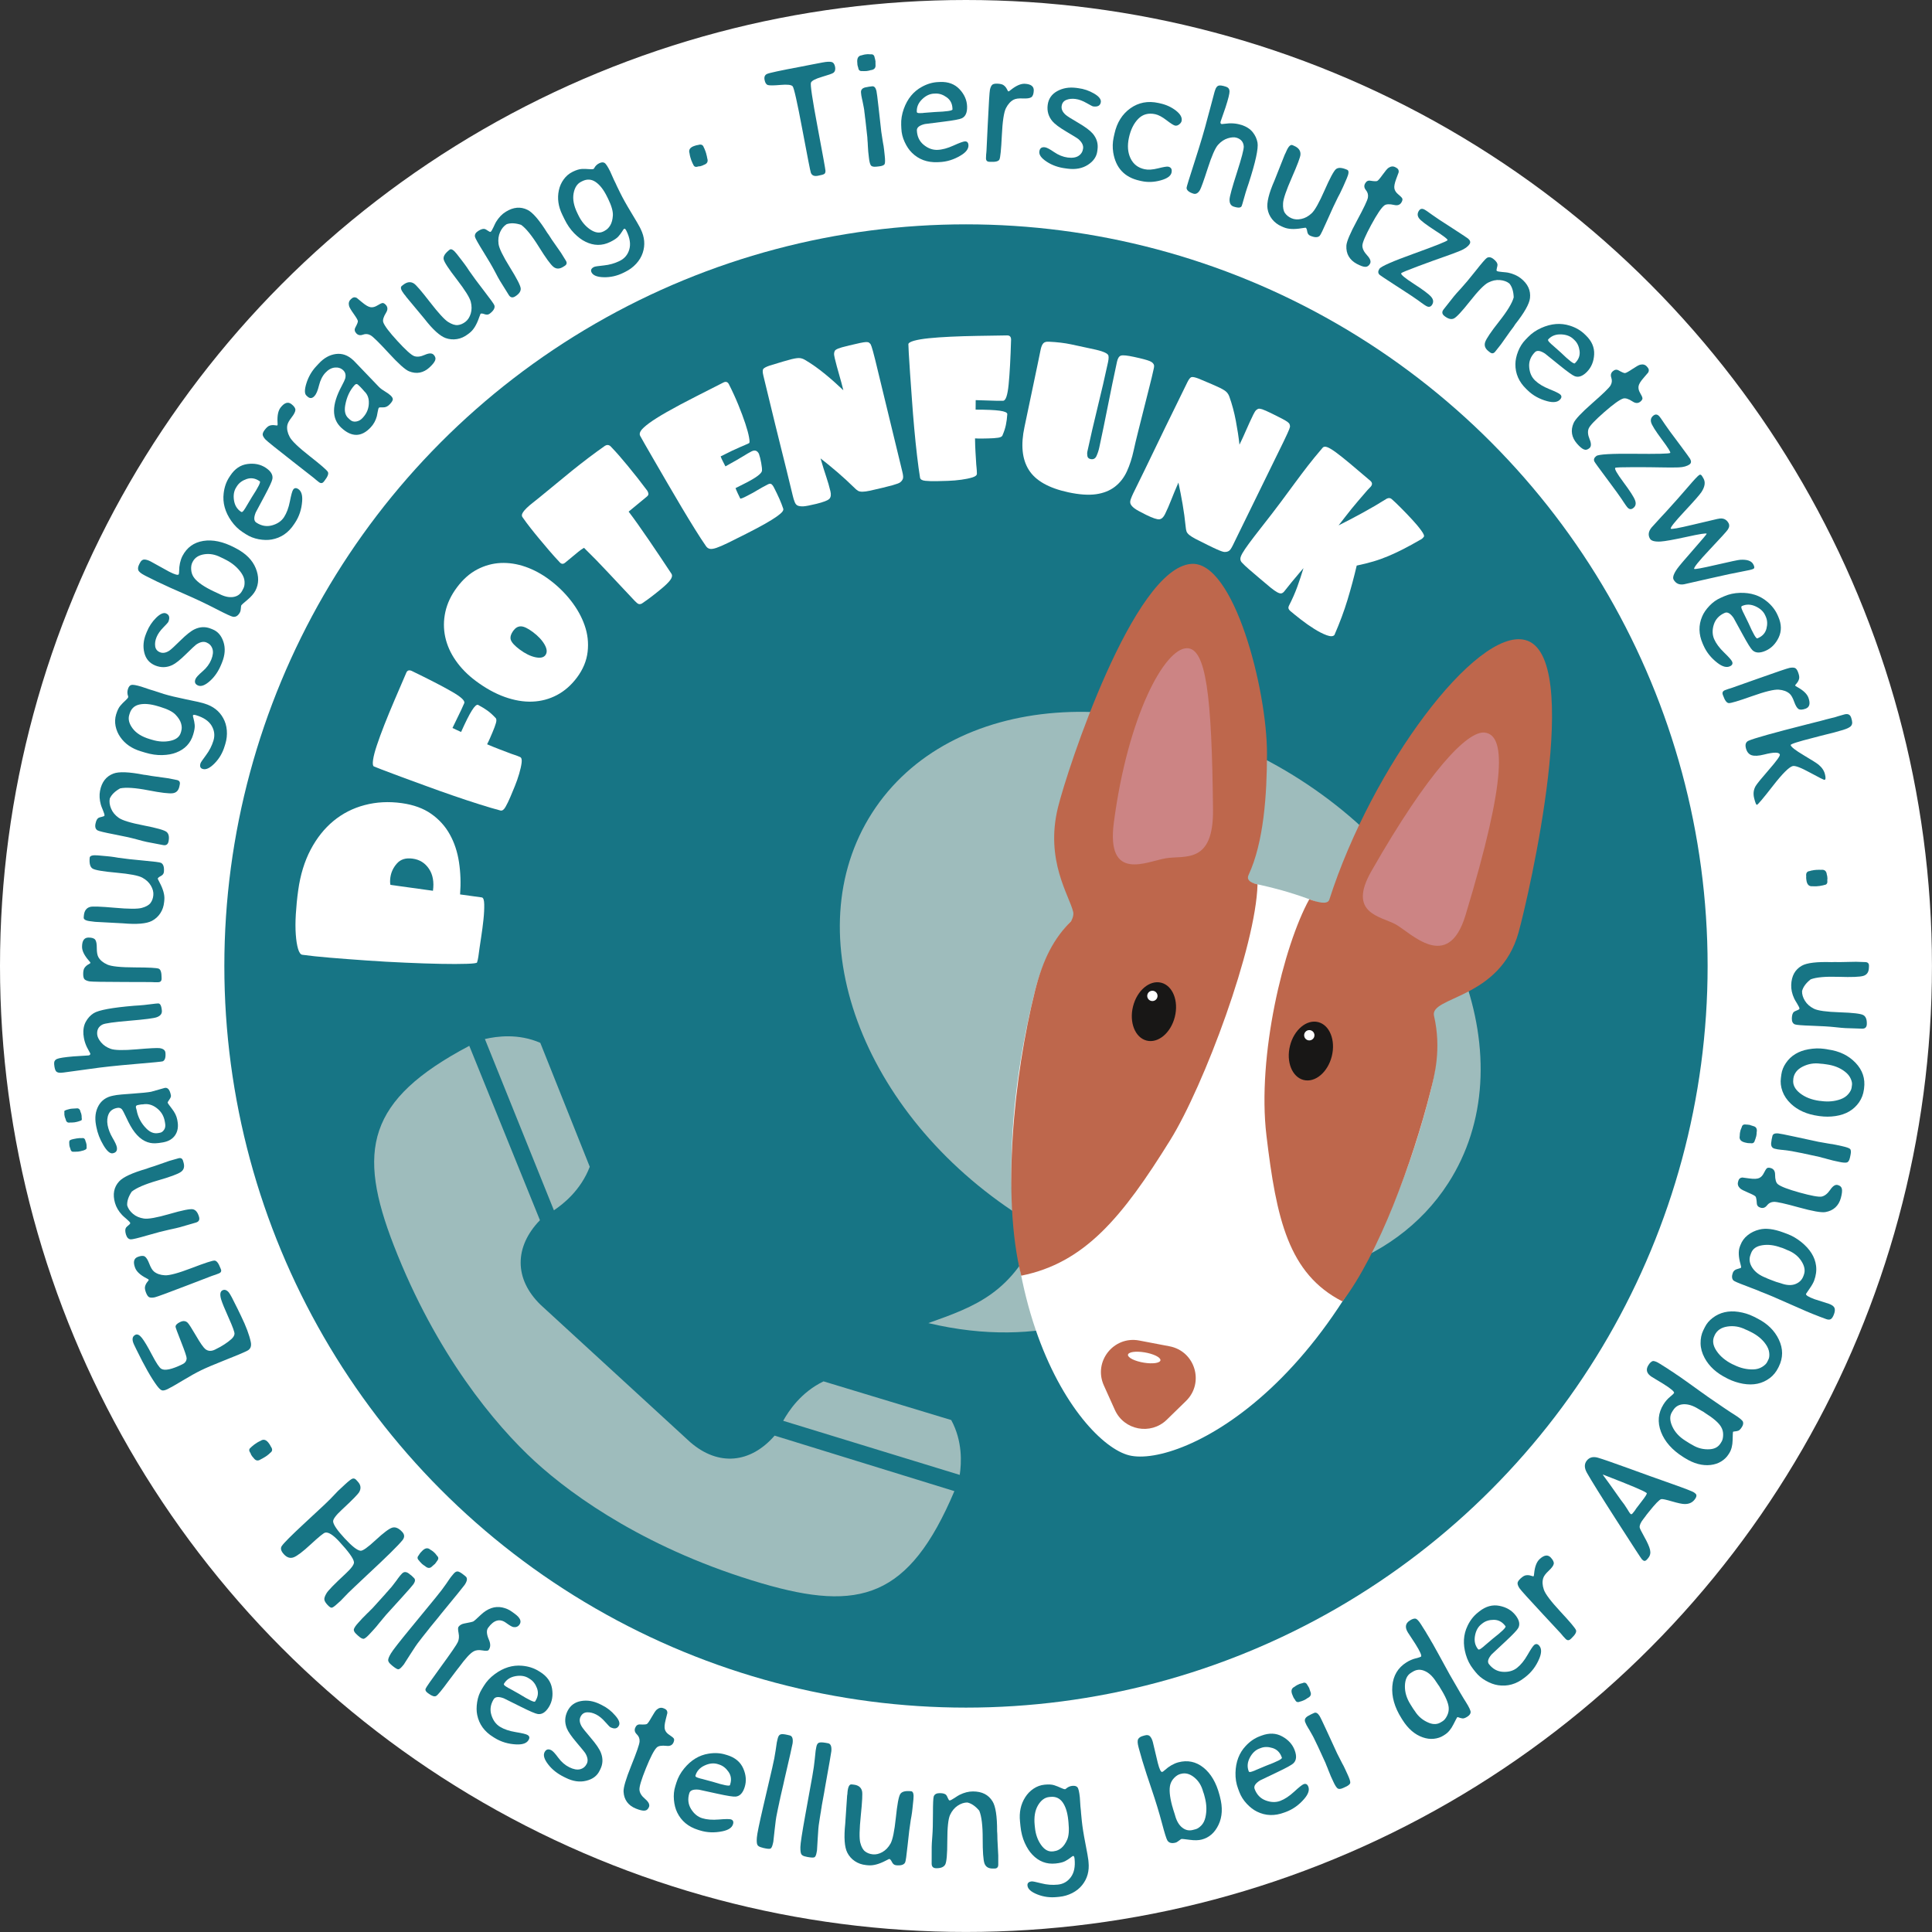 <?xml version="1.0" encoding="UTF-8"?> <svg xmlns="http://www.w3.org/2000/svg" xmlns:xlink="http://www.w3.org/1999/xlink" version="1.1" id="Ebene_1" x="0px" y="0px" viewBox="0 0 491.39 491.39" overflow="visible" xml:space="preserve"><rect x="0" y="0" width="491.39" height="491.39" fill="#333333" stroke="none"/> <g> <circle fill="#FFFFFF" cx="245.69" cy="245.69" r="245.69"></circle> <circle fill="#177585" cx="245.69" cy="245.69" r="188.63"></circle> <path fill="#9EBCBC" d="M137.42,265.24L150,296.76c-2.27,5.95-6.72,9.47-9.12,11.07c-5.85-14.52-11.7-29.04-17.55-43.56 C126.31,263.58,131.81,262.79,137.42,265.24z M136.02,371.67c10.08,9.25,29.31,22.71,57.77,31.05c24.8,7.26,37.42,3.79,48.95-23.46 l-45.72-14.12c-6.09,7.02-14.27,7.92-21.48,1.65l-19.01-17.45l-19.01-17.45c-6.86-6.65-6.66-14.87-0.19-21.54l-17.97-44.35 c-26.17,13.81-28.55,26.69-19.2,50.77C110.89,344.41,125.94,362.42,136.02,371.67z M241.94,361.18l-32.48-9.84 c-5.74,2.77-8.86,7.51-10.26,10.03c14.97,4.59,29.94,9.18,44.9,13.76C244.55,372.12,244.86,366.57,241.94,361.18z"></path> <path fill="#9EBCBC" d="M368.37,300.89c19.68-30.63,2.84-76.54-37.63-102.55c-40.47-26-89.23-22.25-108.91,8.38 s-2.84,76.54,37.63,102.55c1.67,1.08,3.36,2.09,5.06,3.07c-6.8,16.51-16.42,19.91-28.4,24.18c29.07,6.92,49.91-2.61,60.58-11.88 C326.3,330.68,354.53,322.44,368.37,300.89z"></path> <g> <path fill="#FFFFFF" d="M102.18,204.27c3.01,0.42,5.51,1.33,7.5,2.73c1.99,1.4,3.57,3.14,4.72,5.22c1.16,2.08,1.94,4.43,2.34,7.05 s0.5,5.37,0.28,8.22l5.51,0.76c0.4,0.05,0.61,0.65,0.63,1.78c0.02,1.13-0.04,2.43-0.2,3.9c-0.16,1.47-0.34,2.89-0.56,4.29 c-0.22,1.39-0.36,2.37-0.44,2.95c-0.12,0.89-0.22,1.59-0.29,2.12c-0.07,0.53-0.19,1.03-0.34,1.51c-0.07,0.17-0.95,0.29-2.65,0.34 c-1.7,0.06-3.89,0.06-6.56,0.01c-2.67-0.05-5.67-0.15-8.99-0.3c-3.32-0.14-6.62-0.33-9.9-0.56c-3.28-0.23-6.36-0.46-9.24-0.7 c-2.88-0.24-5.24-0.49-7.1-0.75c-0.44-0.06-0.8-0.56-1.08-1.5c-0.28-0.94-0.47-2.16-0.58-3.66c-0.11-1.5-0.11-3.23,0.01-5.17 s0.31-3.98,0.61-6.1c0.54-3.89,1.59-7.32,3.15-10.29c1.56-2.96,3.5-5.4,5.81-7.31c2.32-1.91,4.96-3.26,7.93-4.04 C95.72,203.98,98.86,203.81,102.18,204.27z M104.96,218.39c-1.73-0.24-3.05,0.16-3.99,1.21c-0.93,1.04-1.49,2.23-1.68,3.56 c-0.1,0.75-0.1,1.38,0.01,1.9l10.82,1.5c0.31-2.26-0.03-4.12-1.02-5.59C108.11,219.49,106.73,218.63,104.96,218.39z"></path> <path fill="#FFFFFF" d="M104.69,170.63c4.39,2.13,7.78,3.87,10.18,5.25c2.4,1.37,3.47,2.36,3.2,2.98c-0.46,1.07-0.94,2.1-1.44,3.1 c-0.5,1-1.02,2.07-1.55,3.2c0.33,0.14,0.69,0.31,1.1,0.51c0.4,0.2,0.77,0.37,1.09,0.51c1.15-2.57,2.07-4.4,2.76-5.49 s1.21-1.56,1.58-1.4c0.91,0.49,1.7,0.97,2.37,1.45c0.67,0.48,1.33,1.08,2,1.8c0.29,0.22,0.35,0.66,0.17,1.31 c-0.18,0.65-0.48,1.45-0.88,2.39c-0.19,0.45-0.4,0.93-0.62,1.45c-0.22,0.51-0.47,1.05-0.76,1.61c1.31,0.56,2.39,1,3.23,1.31 c0.84,0.31,1.55,0.58,2.13,0.81c0.58,0.23,1.11,0.42,1.58,0.57c0.47,0.15,0.95,0.33,1.44,0.55c0.37,0.16,0.5,0.64,0.4,1.45 c-0.1,0.81-0.31,1.74-0.62,2.8s-0.68,2.13-1.12,3.2c-0.44,1.08-0.81,1.98-1.13,2.72c-0.42,0.99-0.83,1.83-1.23,2.53 c-0.4,0.7-0.82,1.01-1.27,0.91c-1.48-0.39-3.29-0.92-5.4-1.59c-2.12-0.67-4.34-1.4-6.67-2.21c-2.33-0.8-4.66-1.63-6.99-2.49 s-4.44-1.63-6.33-2.32s-3.46-1.28-4.71-1.77c-1.25-0.49-1.96-0.77-2.12-0.84c-0.27-0.16-0.33-0.73-0.19-1.69 c0.14-0.96,0.46-2.18,0.96-3.67c0.49-1.49,1.13-3.22,1.9-5.2c0.78-1.98,1.64-4.07,2.59-6.29l2.99-6.96 C103.57,170.52,104.03,170.35,104.69,170.63z"></path> <path fill="#FFFFFF" d="M116.23,149.39c1.52-2.04,3.24-3.56,5.15-4.56c1.91-1,3.91-1.54,5.98-1.64c2.08-0.09,4.17,0.23,6.29,0.97 c2.12,0.74,4.15,1.84,6.08,3.28c2.08,1.55,3.9,3.32,5.47,5.33c1.57,2.01,2.74,4.1,3.5,6.29c0.77,2.19,1.02,4.42,0.76,6.71 c-0.26,2.29-1.16,4.47-2.71,6.55c-1.44,1.93-3.13,3.42-5.07,4.45c-1.94,1.03-4.03,1.59-6.27,1.68s-4.58-0.31-7.02-1.18 c-2.44-0.87-4.9-2.23-7.37-4.07c-2.08-1.55-3.78-3.28-5.11-5.19c-1.33-1.91-2.22-3.91-2.67-6c-0.45-2.09-0.44-4.21,0.03-6.37 C113.75,153.47,114.73,151.39,116.23,149.39z M138.71,166.64c0.51-0.68,0.44-1.58-0.2-2.7c-0.64-1.12-1.64-2.19-3-3.2 c-1.25-0.93-2.25-1.41-2.99-1.43c-0.74-0.02-1.37,0.33-1.91,1.04c-0.69,0.93-0.92,1.74-0.68,2.42s0.99,1.49,2.25,2.43 c1.4,1.04,2.72,1.69,3.97,1.96C137.41,167.43,138.26,167.25,138.71,166.64z"></path> <path fill="#FFFFFF" d="M153.88,113.38c0.5-0.3,0.98-0.26,1.41,0.13c0.81,0.84,1.55,1.65,2.22,2.42c0.67,0.78,1.38,1.61,2.12,2.51 c1.71,2.07,3.38,4.19,5.01,6.38c0.16,0.27,0.26,0.52,0.28,0.77c0.02,0.24-0.1,0.47-0.38,0.7l-4.65,3.84 c0.71,0.92,1.5,2.01,2.38,3.25c0.88,1.24,1.8,2.57,2.76,3.97c0.96,1.41,1.93,2.85,2.92,4.32c0.99,1.47,1.94,2.91,2.85,4.29 c0.24,0.44,0.13,0.96-0.34,1.59c-0.47,0.62-1.21,1.34-2.21,2.17c-1.03,0.85-1.94,1.58-2.73,2.17c-0.79,0.59-1.55,1.14-2.3,1.64 c-0.3,0.13-0.56,0.16-0.79,0.09c-0.23-0.07-0.58-0.35-1.04-0.84c-2.31-2.44-4.5-4.77-6.57-7c-2.07-2.23-4.17-4.38-6.29-6.45 c-0.54,0.33-1.03,0.68-1.48,1.05c-0.45,0.37-0.91,0.75-1.39,1.15l-1.91,1.58c-0.52,0.43-0.99,0.38-1.42-0.13 c-0.89-0.94-1.78-1.93-2.67-2.97c-0.89-1.04-1.74-2.05-2.57-3.05c-0.77-0.93-1.49-1.81-2.15-2.66c-0.67-0.84-1.33-1.74-2-2.69 c-0.26-0.31-0.27-0.68-0.04-1.1c0.23-0.42,0.59-0.86,1.08-1.33c0.49-0.46,1.02-0.92,1.61-1.37c0.58-0.45,1.1-0.86,1.54-1.23 c2.75-2.28,5.53-4.55,8.31-6.82C148.26,117.49,151.06,115.36,153.88,113.38z"></path> <path fill="#FFFFFF" d="M185.39,97.73c0.89,1.75,1.69,3.5,2.4,5.24c0.71,1.74,1.3,3.32,1.77,4.74s0.79,2.58,0.95,3.5 c0.17,0.92,0.17,1.42,0.01,1.5c-0.44,0.22-1.19,0.55-2.24,0.99c-1.06,0.44-2.72,1.23-4.99,2.38c0.12,0.34,0.31,0.77,0.58,1.29 c0.26,0.52,0.47,0.94,0.64,1.25c1.14-0.63,2.06-1.15,2.78-1.56c0.72-0.41,1.3-0.76,1.76-1.04c0.46-0.28,0.83-0.51,1.12-0.68 c0.29-0.17,0.61-0.35,0.97-0.53c0.84-0.42,1.47-0.22,1.89,0.62c0.22,0.64,0.42,1.42,0.58,2.33c0.17,0.92,0.23,1.59,0.19,2.01 c-0.14,0.72-1.56,1.77-4.27,3.14l-2.45,1.24c0.14,0.38,0.32,0.81,0.55,1.3c0.22,0.49,0.45,0.95,0.67,1.39 c0.36-0.08,0.7-0.2,1.02-0.37c0.32-0.16,0.64-0.32,0.96-0.49c0.88-0.44,1.69-0.89,2.43-1.35c0.75-0.45,1.62-0.93,2.61-1.44 c0.4-0.2,0.71-0.21,0.93-0.02s0.41,0.44,0.57,0.76c0.57,1.12,1.04,2.09,1.41,2.93c0.37,0.84,0.7,1.68,0.99,2.54 c0.06,0.22-0.02,0.47-0.25,0.77c-0.23,0.29-0.69,0.69-1.39,1.19c-0.7,0.5-1.68,1.11-2.94,1.83c-1.26,0.72-2.91,1.59-4.94,2.62 c-1.87,0.95-3.4,1.71-4.59,2.29c-1.19,0.58-2.15,0.99-2.9,1.25c-0.75,0.25-1.32,0.33-1.72,0.23c-0.4-0.1-0.73-0.35-0.99-0.77 c-0.75-1.07-1.66-2.48-2.74-4.21c-1.08-1.73-2.21-3.59-3.39-5.57c-1.18-1.98-2.37-4-3.56-6.05c-1.19-2.05-2.28-3.93-3.27-5.63 c-0.99-1.7-1.82-3.15-2.5-4.33c-0.68-1.18-1.08-1.92-1.23-2.19c-0.18-0.36-0.12-0.78,0.19-1.26c0.31-0.48,1-1.12,2.07-1.92 c1.07-0.79,2.59-1.75,4.55-2.87c1.96-1.12,4.53-2.49,7.72-4.11l6.69-3.4C184.63,96.98,185.08,97.13,185.39,97.73z"></path> <path fill="#FFFFFF" d="M221.41,87.51c0.08,0.16,0.17,0.36,0.25,0.59c0.08,0.23,0.2,0.63,0.36,1.19c0.16,0.56,0.35,1.32,0.59,2.27 c0.23,0.96,0.54,2.24,0.93,3.84l5.48,22.59c0.2,0.83,0.36,1.48,0.47,1.95c0.12,0.48,0.19,0.86,0.21,1.16 c0.03,0.29,0,0.53-0.07,0.71c-0.07,0.18-0.18,0.35-0.32,0.53c-0.11,0.12-0.22,0.23-0.33,0.32s-0.33,0.21-0.64,0.33 c-0.31,0.12-0.76,0.26-1.34,0.43c-0.58,0.16-1.39,0.37-2.43,0.62c-1.43,0.35-2.54,0.6-3.33,0.77c-0.79,0.17-1.42,0.25-1.9,0.25 c-0.48,0-0.86-0.08-1.13-0.24c-0.27-0.16-0.59-0.43-0.95-0.8c-1.39-1.36-2.79-2.65-4.21-3.87c-1.42-1.22-2.87-2.41-4.35-3.56 c0.55,1.89,1.03,3.45,1.45,4.68c0.41,1.23,0.77,2.46,1.06,3.67c0.21,0.87,0.12,1.51-0.26,1.92c-0.38,0.41-1.48,0.84-3.31,1.29 c-1.61,0.39-2.71,0.6-3.29,0.63c-0.59,0.03-1.07-0.03-1.42-0.17c-0.36-0.14-0.63-0.46-0.81-0.94c-0.19-0.48-0.35-1.01-0.48-1.57 c-0.11-0.43-0.3-1.23-0.58-2.38c-0.28-1.15-0.62-2.55-1.02-4.2c-0.4-1.65-0.85-3.47-1.36-5.46c-0.51-1.99-1.02-4.05-1.53-6.18 c-0.52-2.13-1.03-4.25-1.55-6.38c-0.52-2.13-1-4.12-1.45-5.99c-0.21-0.87-0.21-1.43,0-1.69c0.21-0.26,0.74-0.54,1.59-0.83 c1.41-0.43,2.57-0.78,3.47-1.05c0.9-0.26,1.61-0.46,2.13-0.59c0.95-0.23,1.66-0.32,2.11-0.27c0.45,0.05,0.89,0.21,1.32,0.47 c1.72,1.01,3.42,2.22,5.12,3.62c1.7,1.4,3.23,2.77,4.61,4.09c-0.31-1.26-0.66-2.59-1.07-3.98c-0.41-1.39-0.78-2.79-1.12-4.18 c-0.15-0.61-0.2-1.05-0.15-1.34c0.04-0.29,0.14-0.52,0.28-0.69c0.15-0.13,0.4-0.27,0.76-0.43c0.35-0.15,1.29-0.42,2.81-0.78 c1.17-0.28,2.09-0.49,2.74-0.63c0.66-0.14,1.16-0.21,1.5-0.23c0.34-0.01,0.59,0.03,0.75,0.13 C221.13,87.24,221.28,87.36,221.41,87.51z"></path> <path fill="#FFFFFF" d="M257.16,86.35c-0.14,4.87-0.35,8.68-0.62,11.44c-0.27,2.75-0.74,4.13-1.41,4.14 c-1.16,0.02-2.3,0-3.42-0.05c-1.12-0.05-2.3-0.08-3.55-0.11c0.01,0.36,0,0.76-0.01,1.21c-0.02,0.45-0.02,0.85-0.01,1.21 c2.81,0,4.86,0.09,6.14,0.27c1.28,0.18,1.92,0.47,1.92,0.87c-0.07,1.03-0.19,1.95-0.36,2.75c-0.17,0.81-0.44,1.66-0.83,2.56 c-0.08,0.36-0.46,0.59-1.13,0.69c-0.67,0.1-1.52,0.16-2.54,0.18c-0.49,0.01-1.02,0.02-1.57,0.03c-0.56,0.01-1.15,0-1.78-0.04 c0.02,1.43,0.06,2.59,0.12,3.48c0.06,0.89,0.1,1.65,0.14,2.28c0.03,0.63,0.07,1.18,0.13,1.67c0.05,0.49,0.08,1,0.09,1.54 c0.01,0.4-0.38,0.72-1.16,0.96c-0.78,0.24-1.71,0.43-2.8,0.58c-1.09,0.15-2.22,0.25-3.38,0.29c-1.16,0.04-2.14,0.07-2.95,0.08 c-1.07,0.02-2.01-0.01-2.82-0.09c-0.81-0.08-1.26-0.34-1.35-0.78c-0.25-1.51-0.5-3.38-0.76-5.58c-0.26-2.21-0.5-4.54-0.72-6.99 c-0.22-2.45-0.42-4.92-0.59-7.39c-0.17-2.48-0.33-4.72-0.48-6.73c-0.14-2.01-0.25-3.68-0.32-5.02c-0.07-1.34-0.1-2.1-0.1-2.28 c0.04-0.31,0.53-0.6,1.46-0.86c0.93-0.26,2.18-0.47,3.74-0.63c1.56-0.16,3.4-0.29,5.52-0.39c2.12-0.1,4.39-0.17,6.8-0.21 l7.57-0.12C256.8,85.29,257.15,85.64,257.16,86.35z"></path> <path fill="#FFFFFF" d="M293.54,92.98c0.01,0.14,0,0.3-0.03,0.47c-0.04,0.17-0.08,0.35-0.11,0.52c-0.25,1.18-0.61,2.66-1.06,4.43 c-0.45,1.78-0.92,3.64-1.41,5.59c-0.49,1.95-0.97,3.86-1.44,5.72c-0.47,1.86-0.85,3.45-1.13,4.76c-0.44,2.05-1.03,3.87-1.76,5.45 c-0.73,1.58-1.74,2.87-3.03,3.87c-1.29,1-2.89,1.64-4.8,1.91c-1.91,0.27-4.26,0.11-7.06-0.49c-4.98-1.07-8.33-2.97-10.04-5.7 c-1.72-2.72-2.08-6.38-1.09-10.96c0.38-1.75,0.76-3.56,1.14-5.44c0.38-1.88,0.77-3.71,1.15-5.48c0.38-1.77,0.72-3.41,1.03-4.92 c0.3-1.51,0.57-2.79,0.79-3.84c0.16-0.74,0.39-1.26,0.68-1.57c0.29-0.3,0.75-0.43,1.39-0.39c2.17,0.1,4.05,0.33,5.65,0.67 c1.59,0.34,3.22,0.7,4.88,1.05c0.44,0.09,0.93,0.2,1.47,0.32c0.54,0.12,1.14,0.29,1.77,0.52c0.64,0.23,1.06,0.48,1.28,0.76 c0.21,0.28,0.21,0.92,0,1.92c-0.8,3.71-1.67,7.49-2.62,11.33c-0.94,3.84-1.82,7.62-2.62,11.33c-0.08,0.35-0.08,0.74-0.01,1.16 c0.07,0.43,0.34,0.69,0.82,0.79c0.7,0.15,1.2-0.12,1.51-0.8c0.31-0.69,0.54-1.4,0.7-2.14c0.74-3.41,1.46-6.93,2.18-10.57 c0.72-3.64,1.49-7.38,2.32-11.22c0.2-0.92,0.54-1.45,1.03-1.59c0.49-0.15,1.58-0.04,3.29,0.33c2.01,0.43,3.35,0.79,4.02,1.07 C293.09,92.12,293.46,92.5,293.54,92.98z"></path> <path fill="#FFFFFF" d="M328.11,108.52c-0.04,0.18-0.1,0.39-0.19,0.62c-0.09,0.23-0.25,0.61-0.49,1.14 c-0.24,0.53-0.57,1.24-1,2.12c-0.43,0.88-1.01,2.07-1.74,3.55l-10.22,20.88c-0.37,0.76-0.67,1.36-0.88,1.81 c-0.22,0.44-0.41,0.78-0.58,1.02c-0.17,0.24-0.34,0.41-0.51,0.5c-0.17,0.09-0.36,0.16-0.58,0.2c-0.16,0.02-0.31,0.03-0.46,0.03 c-0.15,0-0.38-0.05-0.71-0.16c-0.32-0.11-0.76-0.28-1.31-0.53c-0.55-0.25-1.31-0.6-2.27-1.08c-1.32-0.65-2.34-1.16-3.05-1.53 c-0.71-0.37-1.25-0.71-1.63-1.02c-0.37-0.31-0.61-0.61-0.71-0.91c-0.1-0.3-0.18-0.71-0.22-1.23c-0.2-1.94-0.45-3.83-0.77-5.67 c-0.32-1.84-0.67-3.69-1.07-5.52c-0.78,1.81-1.41,3.31-1.88,4.53c-0.47,1.21-0.98,2.38-1.53,3.5c-0.39,0.8-0.87,1.24-1.43,1.31 c-0.56,0.07-1.68-0.3-3.37-1.13c-1.48-0.73-2.46-1.27-2.93-1.62c-0.47-0.36-0.8-0.7-0.98-1.04c-0.18-0.34-0.19-0.75-0.03-1.24 c0.17-0.49,0.38-1,0.63-1.52c0.2-0.4,0.55-1.13,1.08-2.2c0.52-1.06,1.15-2.36,1.9-3.88c0.75-1.52,1.56-3.21,2.45-5.07 c0.88-1.85,1.81-3.77,2.77-5.73c0.96-1.96,1.92-3.93,2.89-5.9c0.96-1.96,1.87-3.81,2.71-5.54c0.39-0.8,0.75-1.23,1.08-1.3 s0.91,0.06,1.76,0.38c1.36,0.57,2.48,1.04,3.34,1.41c0.86,0.37,1.53,0.68,2.02,0.91c0.88,0.43,1.48,0.81,1.79,1.14 c0.31,0.33,0.55,0.73,0.71,1.21c0.67,1.87,1.21,3.89,1.62,6.05c0.41,2.16,0.72,4.19,0.93,6.09c0.57-1.16,1.14-2.41,1.72-3.75 c0.58-1.33,1.18-2.64,1.81-3.93c0.27-0.56,0.52-0.94,0.74-1.13c0.22-0.19,0.44-0.31,0.66-0.35c0.2,0,0.49,0.05,0.86,0.16 c0.37,0.11,1.26,0.5,2.66,1.19c1.08,0.53,1.92,0.95,2.51,1.27c0.59,0.31,1.02,0.58,1.29,0.78s0.44,0.4,0.5,0.58 S328.11,108.32,328.11,108.52z"></path> <path fill="#FFFFFF" d="M361.15,137.34c-1.52,0.88-2.93,1.65-4.24,2.32c-1.31,0.67-2.59,1.27-3.83,1.79s-2.51,0.98-3.81,1.36 s-2.7,0.73-4.2,1.04c-0.69,2.94-1.47,5.84-2.34,8.71c-0.87,2.87-1.98,5.85-3.32,8.93c-0.35,0.41-1,0.43-1.97,0.08 c-0.96-0.35-2.02-0.89-3.17-1.61c-1.15-0.72-2.29-1.52-3.42-2.4c-1.13-0.88-2.03-1.61-2.71-2.19c-0.44-0.38-0.55-0.8-0.33-1.26 c0.88-1.72,1.6-3.35,2.16-4.9c0.56-1.55,1.08-3.12,1.56-4.71l-1,1.17c-0.67,0.78-1.33,1.57-1.98,2.36 c-0.65,0.8-1.29,1.6-1.93,2.41c-0.23,0.27-0.47,0.43-0.72,0.48c-0.25,0.05-0.6-0.04-1.04-0.28c-0.45-0.24-1.01-0.63-1.68-1.18 c-0.68-0.55-1.57-1.3-2.69-2.26c-1.02-0.87-1.93-1.66-2.75-2.35c-0.81-0.7-1.45-1.3-1.9-1.8c-0.24-0.27-0.36-0.57-0.36-0.92 c0-0.35,0.18-0.83,0.53-1.44c0.35-0.61,0.9-1.43,1.66-2.46c0.76-1.03,1.77-2.35,3.04-3.97c2.05-2.6,3.74-4.8,5.07-6.59 c1.33-1.8,2.54-3.44,3.63-4.91c1.09-1.48,2.16-2.9,3.21-4.26c1.05-1.36,2.32-2.91,3.8-4.64c0.23-0.27,0.61-0.32,1.13-0.14 c0.52,0.18,1.25,0.62,2.19,1.3c0.94,0.69,2.12,1.63,3.54,2.81c1.42,1.19,3.17,2.67,5.24,4.44c0.54,0.46,0.58,0.97,0.12,1.51 c-0.12,0.14-0.26,0.29-0.44,0.46c-0.18,0.17-0.48,0.51-0.92,1.02c-0.7,0.81-1.33,1.55-1.9,2.21c-0.57,0.66-1.1,1.3-1.61,1.93 c-0.51,0.62-1.02,1.27-1.54,1.95c-0.52,0.67-1.11,1.43-1.77,2.28c1.95-0.98,3.98-2.03,6.07-3.18c2.1-1.14,4.16-2.35,6.18-3.62 c0.49-0.23,0.9-0.2,1.24,0.09c0.54,0.46,1.31,1.2,2.31,2.2c1,1,1.96,2,2.89,3.01c0.93,1,1.71,1.93,2.33,2.79 c0.62,0.85,0.84,1.38,0.67,1.59C361.86,136.92,361.52,137.18,361.15,137.34z"></path> </g> <g> <path fill="#FFFFFF" d="M323.32,225.73c-12.96-3.25-51.04-9.93-60.08,26.31c-18.68,74.92,10.96,114.87,23.93,118.11 c12.96,3.25,57.92-18.02,76.75-92.91C373.02,241.02,336.28,228.97,323.32,225.73z"></path> <path fill="#BE674C" d="M319.84,224.93c-2.16-0.46-2.77-1.33-2.28-2.38c3.89-8.33,4.68-20.54,4.69-30.84 c0.02-16.34-8.42-49.09-19.26-48.29c-14.73,1.09-31.55,52.32-33.91,61.97c-3.3,13.49,2.89,22.33,3.88,26.56 c0.22,0.92-0.39,2.2-0.58,2.39c-4.32,4.33-7.12,9.59-9.14,17.7c-5.4,21.66-8.51,52.57-3.5,72.42 c16.08-3.22,25.67-14.77,37.9-34.49C306.23,276.14,319.45,240.7,319.84,224.93z"></path> <path fill="#BE674C" d="M333.01,228.72c-6.53,11.81-13.32,39.83-10.9,60.08c2.53,21.2,5.58,35.19,19.34,42.21 c9.05-11.8,17.81-35.25,22.46-53.76c0.9-3.56,2.77-10.43,0.82-18.88c-1.15-4.97,16.81-4.17,21.52-21.27 c2.62-9.52,16.72-70.55,1.63-74.33c-12.44-3.11-38.96,32.3-49.77,66.03C337.68,230.15,335.31,229.56,333.01,228.72z"></path> <g> <ellipse transform="matrix(0.243 -0.97 0.97 0.243 -6.827 525.751)" fill="#181716" cx="333.37" cy="267.25" rx="7.59" ry="5.48"></ellipse> <circle fill="#FFFFFF" cx="333.01" cy="263.31" r="1.31"></circle> </g> <g> <ellipse transform="matrix(0.243 -0.97 0.97 0.243 -27.34 479.454)" fill="#181716" cx="293.46" cy="257.24" rx="7.59" ry="5.48"></ellipse> <circle fill="#FFFFFF" cx="293.1" cy="253.3" r="1.31"></circle> </g> <path fill="#CC8484" d="M372.74,232.78c-4.48,14.79-14.01,4.33-17.83,2.29c-3.82-2.04-12.24-2.78-6.11-13.5 c14.58-25.53,24.48-35.77,28.84-35.24C382.72,186.94,383.54,197.17,372.74,232.78z"></path> <path fill="#CC8484" d="M283.31,209.11c-2.04,15.4,8.45,9.96,13.24,9.18c4.8-0.77,12.11,1.56,11.97-12.32 c-0.29-29.32-1.79-41.18-6.67-41.1C296.19,164.96,286.9,181.99,283.31,209.11z"></path> <g> <path fill="#BE674C" d="M283.56,358.6l-2.81-6.24c-2.72-6.04,2.48-12.64,8.99-11.41l7.72,1.47c6.51,1.24,8.93,9.29,4.19,13.91 l-4.9,4.78C292.67,365.07,285.89,363.78,283.56,358.6z"></path> <path fill="#FFFFFF" d="M294.81,346.4c-0.91,0.53-3.35,0.45-5.44-0.17c-2.09-0.62-3.05-1.55-2.14-2.08 c0.91-0.53,3.35-0.45,5.44,0.17C294.76,344.94,295.72,345.87,294.81,346.4z"></path> </g> </g> <g> <path fill="#177585" d="M34.12,342.06c-0.63-1.3-0.52-2.16,0.33-2.57c0.48-0.23,1.03,0.03,1.64,0.8c0.61,0.77,1.46,2.19,2.55,4.28 c1.09,2.08,1.88,3.28,2.37,3.57c0.89,0.55,2.69,0.17,5.39-1.15c0.68-0.33,1.04-0.83,1.07-1.5c0.02-0.37-0.44-1.75-1.39-4.15 c-0.95-2.39-1.42-3.69-1.43-3.88c-0.01-0.43,0.38-0.84,1.16-1.21c0.78-0.38,1.42-0.31,1.93,0.19c0.32,0.32,1.02,1.42,2.12,3.3 c1.09,1.88,1.88,3,2.35,3.38c0.69,0.56,1.51,0.61,2.46,0.15c1.75-0.85,3.15-1.75,4.19-2.69c0.48-0.44,0.74-0.88,0.78-1.31 c0.04-0.44-0.45-1.79-1.47-4.06c-1.02-2.27-1.66-3.84-1.92-4.69c-0.37-1.27-0.26-2.05,0.34-2.34c0.54-0.26,1.08-0.08,1.61,0.54 c0.3,0.35,1.04,1.73,2.22,4.16l0.91,1.88c1.26,2.59,2.08,4.78,2.45,6.56c0.23,1.09-0.08,1.84-0.91,2.24l-0.56,0.27 c-0.7,0.34-2.42,1.05-5.14,2.13c-2.72,1.08-4.73,1.93-6,2.55c-1.28,0.62-2.84,1.49-4.68,2.6s-3.13,1.85-3.84,2.19 s-1.23,0.45-1.56,0.29c-0.33-0.15-0.72-0.54-1.19-1.17c-1.44-1.94-3.16-4.98-5.19-9.14L34.12,342.06z"></path> <path fill="#177585" d="M55.63,323.9l-0.86,0.33l-0.32,0.1l-0.61,0.21l-6.04,2.32c-5.09,1.96-7.91,2.99-8.43,3.1 c-0.53,0.11-0.96,0.12-1.31,0.02c-0.34-0.1-0.65-0.49-0.92-1.19c-0.27-0.69-0.35-1.23-0.24-1.6c0.1-0.4,0.28-0.76,0.54-1.09 c0.29-0.33,0.42-0.54,0.39-0.61c-0.03-0.07-0.23-0.2-0.61-0.39c-1.54-0.8-2.49-1.68-2.85-2.63c-0.56-1.47-0.34-2.4,0.68-2.79 c0.81-0.31,1.41-0.34,1.79-0.09c0.38,0.25,0.76,0.86,1.13,1.83c0.37,0.97,0.77,1.64,1.2,1.99c0.69,0.57,1.62,0.89,2.78,0.95 c1.16,0.06,3.42-0.55,6.79-1.84c3.37-1.29,5.31-1.93,5.83-1.9c0.52,0.02,1.01,0.65,1.48,1.88l0.11,0.27 C56.4,323.3,56.21,323.68,55.63,323.9z"></path> <path fill="#177585" d="M45.36,294.61c0.62-0.18,1.03,0.03,1.2,0.65l0.13,0.45c0.3,1.04,0.08,1.83-0.68,2.36 c-0.75,0.54-2.73,1.27-5.93,2.19c-3.2,0.93-5.39,1.87-6.57,2.82c-0.84,1.26-1.23,2.43-1.16,3.51c0.23,0.79,0.72,1.5,1.47,2.14 c0.75,0.64,1.68,1.03,2.79,1.2c1.1,0.16,3.28-0.23,6.52-1.17c3.24-0.94,5.22-1.33,5.93-1.19c0.71,0.15,1.23,0.78,1.56,1.91 c0.22,0.76-0.04,1.25-0.79,1.47l-4.07,1.18c-0.46,0.13-1.36,0.34-2.69,0.62s-3.2,0.76-5.6,1.46c-2.4,0.7-3.8,1.03-4.2,1.01 c-0.59-0.03-1-0.45-1.24-1.25c-0.23-0.8-0.22-1.38,0.03-1.74c0.1-0.14,0.31-0.34,0.63-0.6c0.33-0.26,0.47-0.46,0.43-0.58 c-0.05-0.19-0.37-0.52-0.94-1.01c-0.57-0.49-0.95-0.82-1.13-1.02c-0.89-0.96-1.49-1.98-1.8-3.06c-0.63-2.19-0.29-4.01,1.04-5.47 c1-1.1,3.33-2.18,6.99-3.24l0.48-0.18l0.5-0.17c0.33-0.11,0.66-0.21,0.99-0.31l3.84-1.34L45.36,294.61z"></path> <path fill="#177585" d="M20.8,284.46c0.06,0.33-0.04,0.52-0.29,0.57c-0.07,0.04-0.13,0.06-0.19,0.07l-0.5,0.17 c-0.05,0.01-0.1,0.02-0.15,0.03l-0.21,0.06l-0.6,0.11l-0.08,0l-0.53,0.04c-0.21-0.01-0.36-0.01-0.44,0 c-0.61,0.11-0.98-0.16-1.1-0.81l-0.23-0.61l-0.11-0.58l0-0.65c-0.05-0.26,0.04-0.41,0.27-0.45l0.11-0.06l0.39-0.13l0.13-0.03 l0.13-0.04l0.13-0.03l0.23-0.06l0.31-0.06l0.08,0l0.13-0.02l1.06-0.06c0.63-0.12,1.01,0.17,1.13,0.86l0.19,0.48l0.11,0.59 l-0.01,0.06l0.02,0.43C20.8,284.42,20.8,284.45,20.8,284.46z M17.63,290.38c-0.06-0.31,0.3-0.53,1.09-0.68l0.9-0.17l0.08,0.01 l0.13-0.03l0.08,0c0.05-0.01,0.1-0.02,0.15-0.03l0.81-0.01c0.49-0.09,0.79,0.2,0.91,0.86l0.1,0.24l0.02,0.12l0.06,0.19l0.05,0.25 l-0.01,0.06l0.02,0.12l0.01,0.59c0.07,0.38-0.41,0.67-1.45,0.87l-0.15,0.05l-0.08,0.01l-0.08,0l-0.36,0.07l-0.69,0.03 c-0.05,0-0.1,0-0.14,0.01l-0.36-0.01c-0.45,0.08-0.73-0.21-0.86-0.88c-0.04-0.07-0.06-0.13-0.07-0.17l-0.09-0.3l-0.07-0.36 l0.01-0.06l-0.04-0.53C17.63,290.49,17.63,290.41,17.63,290.38z M43.47,278.61c0.05,0.27-0.08,0.62-0.39,1.05s-0.46,0.7-0.43,0.82 c0.02,0.11,0.39,0.63,1.1,1.55c0.71,0.92,1.15,1.82,1.32,2.71l0.07,0.38c0.26,1.41,0.07,2.6-0.57,3.57 c-0.64,0.97-1.66,1.59-3.05,1.85c-0.05,0.01-0.11,0.02-0.17,0.03c-1.32,0.24-2.36,0.29-3.13,0.12c-1.94-0.38-3.63-1.84-5.06-4.38 c-0.29-0.51-0.68-1.28-1.16-2.31c-0.48-1.02-0.8-1.63-0.95-1.81c-0.31-0.37-0.72-0.5-1.25-0.4c-1.06,0.2-1.78,0.71-2.16,1.54 c-0.38,0.83-0.46,1.78-0.27,2.85c0.2,1.07,0.62,2.14,1.25,3.22c0.64,1.08,1,1.86,1.09,2.35c0.17,0.9-0.18,1.42-1.04,1.58 c-0.69,0.13-1.49-0.57-2.38-2.08c-0.9-1.51-1.49-3.07-1.79-4.65l-0.09-0.48c-0.34-1.86-0.13-3.48,0.64-4.88 c0.77-1.39,2.02-2.25,3.74-2.57l0.87-0.16c0.38-0.07,1.73-0.19,4.03-0.35c2.3-0.16,3.88-0.32,4.74-0.48l3.47-0.98 C42.68,276.55,43.21,277.19,43.47,278.61z M35.01,281.07c-0.36,0.07-0.5,0.27-0.44,0.62l0.02,0.1l0.04,0.11l0.12,0.45 c0.34,1.83,1.18,3.41,2.53,4.74c0.94,0.93,1.93,1.29,2.96,1.1l0.52-0.1c0.36-0.07,0.69-0.32,0.98-0.75 c0.3-0.43,0.38-0.99,0.25-1.69l-0.09-0.5c-0.25-1.37-0.94-2.48-2.05-3.33c-1.11-0.85-2.29-1.16-3.53-0.93l-0.24,0l-0.45,0.06 L35.01,281.07z"></path> <path fill="#177585" d="M40.19,255.22c0.54-0.05,0.87,0.56,0.98,1.82c0.07,0.78-0.36,1.34-1.29,1.68 c-0.72,0.27-3.05,0.57-6.98,0.9c-3.93,0.33-6.21,0.65-6.84,0.97c-0.99,0.5-1.44,1.34-1.34,2.5c0.05,0.62,0.38,1.3,0.99,2.03 c0.61,0.73,1.43,1.28,2.46,1.65c1.03,0.36,3.22,0.41,6.56,0.12s5.3-0.38,5.88-0.3c0.92,0.13,1.42,0.53,1.47,1.19 c0.1,1.18-0.13,1.9-0.68,2.16c-0.18,0.08-2.57,0.31-7.17,0.7c-4.6,0.39-8.35,0.79-11.25,1.22l-2.35,0.32 c-1.14,0.15-1.89,0.25-2.27,0.31l-2.21,0.3l-0.55,0.05c-0.61,0.05-1.05-0.06-1.31-0.33c-0.26-0.27-0.44-0.9-0.52-1.89 c-0.05-0.61,0.19-1.04,0.72-1.28c0.54-0.24,1.93-0.46,4.19-0.65l3.78-0.24c0.36-0.03,0.53-0.2,0.51-0.49 c0-0.03-0.11-0.23-0.32-0.6c-0.82-1.37-1.29-2.73-1.4-4.08l-0.03-0.06c-0.1-1.32,0.1-2.44,0.6-3.34c0.5-0.92,1.16-1.64,1.99-2.17 c1.26-0.8,4.72-1.44,10.36-1.91l1.25-0.08c0.42-0.04,0.83-0.07,1.25-0.11l2.95-0.35L40.19,255.22z"></path> <path fill="#177585" d="M40.15,249.82l-0.92,0l-0.33-0.02l-0.64-0.02l-6.46-0.02c-5.46-0.01-8.45-0.06-8.98-0.15 c-0.53-0.09-0.94-0.24-1.23-0.45c-0.29-0.22-0.43-0.7-0.43-1.44c0-0.74,0.12-1.27,0.36-1.58c0.24-0.34,0.54-0.61,0.9-0.82 c0.39-0.21,0.59-0.35,0.59-0.43c0-0.08-0.14-0.27-0.43-0.59c-1.14-1.3-1.71-2.47-1.71-3.48c0-1.57,0.55-2.36,1.65-2.36 c0.87,0,1.44,0.19,1.71,0.56c0.27,0.37,0.4,1.08,0.39,2.12c0,1.04,0.13,1.8,0.4,2.29c0.44,0.78,1.19,1.41,2.25,1.89 c1.06,0.48,3.39,0.72,7,0.73c3.61,0.01,5.65,0.12,6.12,0.33c0.48,0.21,0.71,0.97,0.71,2.29v0.29 C41.09,249.54,40.77,249.83,40.15,249.82z"></path> <path fill="#177585" d="M23.24,234.34c-1.35-0.12-2-0.45-1.95-1l0.04-0.47c0.11-1.22,0.65-1.96,1.61-2.21 c0.62-0.17,2.69-0.09,6.22,0.22c3.53,0.32,5.83,0.33,6.9,0.04c1.07-0.29,1.81-0.71,2.22-1.25c0.41-0.54,0.65-1.21,0.72-1.99 c0.07-0.79-0.13-1.59-0.62-2.42c-0.48-0.83-1.21-1.51-2.19-2.04c-0.98-0.53-3.17-0.95-6.57-1.26c-3.4-0.3-5.42-0.65-6.05-1.03 c-0.64-0.38-0.89-1.31-0.76-2.77c0.05-0.52,0.75-0.72,2.09-0.6l2.32,0.21c0.61,0.05,1.25,0.13,1.92,0.23l1,0.17 c1.56,0.23,3.68,0.47,6.37,0.71c2.68,0.24,4.16,0.43,4.44,0.58c0.6,0.3,0.85,1.07,0.74,2.3c-0.04,0.46-0.31,0.81-0.8,1.06 c-0.49,0.25-0.75,0.48-0.77,0.69c0.01,0.05,0.16,0.35,0.45,0.9c0.93,1.73,1.34,3.21,1.23,4.44c0,0.01,0,0.03,0,0.04l-0.05,0.51 c-0.1,1.08-0.42,2.03-0.97,2.87c-0.55,0.84-1.27,1.49-2.15,1.95c-1.38,0.72-3.83,0.93-7.33,0.62l-7.12-0.38l-0.47-0.06 L23.24,234.34z"></path> <path fill="#177585" d="M44.95,198.38c0.64,0.12,0.9,0.5,0.78,1.12l-0.09,0.46c-0.21,1.06-0.76,1.66-1.68,1.79 c-0.92,0.13-3.01-0.11-6.28-0.75c-3.27-0.63-5.65-0.79-7.13-0.48c-1.32,0.74-2.2,1.6-2.63,2.59c-0.16,0.81-0.04,1.66,0.34,2.57 c0.38,0.91,1.03,1.69,1.94,2.33s3.02,1.29,6.33,1.93c3.31,0.64,5.25,1.19,5.82,1.64c0.57,0.46,0.74,1.26,0.52,2.41 c-0.15,0.78-0.61,1.1-1.38,0.95l-4.16-0.8c-0.47-0.09-1.36-0.32-2.67-0.68c-1.31-0.36-3.19-0.78-5.65-1.25 c-2.45-0.47-3.85-0.81-4.2-1.01c-0.51-0.3-0.69-0.86-0.53-1.67c0.16-0.82,0.43-1.33,0.81-1.53c0.15-0.08,0.43-0.16,0.83-0.25 c0.41-0.09,0.62-0.19,0.65-0.32c0.04-0.19-0.09-0.63-0.38-1.33c-0.29-0.69-0.47-1.16-0.54-1.42c-0.35-1.26-0.42-2.44-0.21-3.54 c0.43-2.24,1.57-3.7,3.42-4.39c1.39-0.53,3.96-0.43,7.7,0.3l0.51,0.06l0.52,0.08c0.35,0.05,0.69,0.11,1.02,0.18l4.03,0.56 L44.95,198.38z"></path> <path fill="#177585" d="M41.67,176.51c1.42,0.43,3.3,0.88,5.64,1.36c2.34,0.48,3.74,0.79,4.2,0.93l0.5,0.15 c2.18,0.66,3.77,1.89,4.76,3.7c0.52,0.93,0.83,1.97,0.92,3.12s-0.03,2.29-0.37,3.41l-0.18,0.58c-0.51,1.71-1.36,3.17-2.55,4.38 c-1.18,1.21-2.19,1.7-3.03,1.44c-0.61-0.18-0.8-0.66-0.57-1.42c0.07-0.24,0.54-0.93,1.4-2.08c0.86-1.15,1.5-2.39,1.9-3.72 c0.4-1.33,0.24-2.6-0.48-3.8c-0.73-1.2-2.04-2.08-3.93-2.65c-0.49-0.15-0.76-0.13-0.81,0.06c-0.03,0.09,0.03,0.36,0.16,0.82 c0.13,0.46,0.23,0.99,0.29,1.59c0.06,0.6-0.07,1.42-0.39,2.46c-0.66,2.19-2.1,3.72-4.32,4.57c-0.97,0.39-2.15,0.6-3.53,0.64 c-1.38,0.04-2.82-0.17-4.33-0.62l-1.18-0.36c-2.24-0.68-3.97-1.87-5.16-3.58c-0.6-0.85-1-1.78-1.21-2.8 c-0.2-1.02-0.16-2.02,0.14-3s0.65-1.71,1.07-2.2c0.42-0.49,0.84-0.92,1.27-1.3c0.43-0.38,0.68-0.68,0.74-0.91l-0.05-0.24 c-0.21-0.58-0.22-1.16-0.04-1.75s0.45-0.94,0.83-1.07c0.38-0.12,1.25,0.02,2.6,0.43l2.17,0.73l1.1,0.33l0.54,0.18L41.67,176.51z M45.98,186.36l0.1-0.32l0.03-0.16c0.17-0.55,0.15-1.18-0.06-1.89c-0.21-0.72-0.67-1.45-1.4-2.21c-0.72-0.76-2.03-1.42-3.91-1.99 l-0.6-0.18c-1.86-0.56-3.42-0.7-4.69-0.42c-1.27,0.28-2.1,1.06-2.48,2.33l-0.1,0.32c-0.33,1.08-0.04,2.23,0.87,3.44 c0.91,1.21,2.34,2.1,4.3,2.69l0.64,0.19c1.65,0.5,3.19,0.58,4.65,0.26C44.78,188.11,45.66,187.42,45.98,186.36z"></path> <path fill="#177585" d="M42.22,156.01c0.84,0.34,1.04,1.06,0.6,2.14l-0.01,0.02c-0.06,0.14-0.48,0.62-1.27,1.42 c-0.81,0.82-1.38,1.64-1.72,2.46s-0.45,1.59-0.35,2.32c0.1,0.73,0.51,1.24,1.23,1.53c0.72,0.29,1.52,0.15,2.38-0.42 c0.4-0.26,1.33-1.12,2.8-2.57s2.67-2.41,3.61-2.86c1.39-0.66,2.78-0.71,4.15-0.15l0.45,0.18c1.32,0.53,2.23,1.6,2.75,3.2 c0.52,1.6,0.39,3.34-0.37,5.22l-0.2,0.49c-0.7,1.72-1.66,3.13-2.87,4.21c-1.22,1.09-2.22,1.48-3,1.16c-0.77-0.31-1-0.86-0.68-1.65 l0.01-0.02c0.17-0.41,0.76-1.05,1.77-1.92c1.04-0.89,1.78-1.88,2.23-2.99c0.45-1.11,0.55-2.04,0.29-2.79 c-0.26-0.75-0.76-1.28-1.52-1.59c-0.75-0.31-1.63-0.12-2.62,0.56c-0.28,0.2-1.14,1.01-2.6,2.44c-1.45,1.43-2.6,2.34-3.43,2.74 c-1.43,0.68-2.88,0.72-4.35,0.13c-1.47-0.6-2.4-1.68-2.79-3.24c-0.39-1.56-0.24-3.19,0.44-4.86l0.2-0.49 c0.55-1.36,1.35-2.55,2.38-3.57C40.74,156.13,41.58,155.75,42.22,156.01z"></path> <path fill="#177585" d="M45.46,146.07c0.06-0.12,0.09-0.38,0.1-0.79c0.01-1.48,0.29-2.76,0.84-3.86c1.13-2.17,2.89-3.45,5.29-3.84 c2.4-0.39,5.04,0.17,7.93,1.67l0.43,0.23c2.49,1.3,4.16,2.98,5,5.05s0.81,3.96-0.08,5.68c-0.4,0.76-1.08,1.55-2.06,2.37 c-0.97,0.81-1.49,1.27-1.53,1.36c-0.05,0.09-0.09,0.36-0.12,0.8c-0.03,0.44-0.1,0.76-0.2,0.95c-0.47,0.9-1.07,1.29-1.8,1.18 c-0.46-0.08-1.88-0.74-4.28-1.98c-2.39-1.24-5.09-2.53-8.11-3.84s-4.78-2.11-5.3-2.38l-1.6-0.74l-2.82-1.4l-0.42-0.22 c-0.9-0.47-1.42-0.91-1.56-1.32c-0.14-0.41-0.05-0.92,0.27-1.53l0.19-0.36c0.28-0.54,0.65-0.8,1.11-0.79 c0.46,0.02,0.98,0.18,1.56,0.48l4.74,2.62C44.5,146.15,45.3,146.37,45.46,146.07z M56.16,141.75c-1.41-0.73-2.82-0.99-4.22-0.77 c-1.4,0.22-2.37,0.84-2.91,1.87L48.95,143c-0.26,0.5-0.37,1.1-0.33,1.81c0.04,0.71,0.23,1.34,0.58,1.89 c0.66,1.05,2.08,2.14,4.26,3.27l0.19,0.1l0.2,0.08c0.13,0.07,0.25,0.13,0.38,0.2l1.14,0.53c0.13,0.05,0.26,0.11,0.37,0.17 c1.33,0.69,2.52,0.95,3.58,0.79c1.05-0.16,1.82-0.7,2.29-1.61l0.32-0.62c0.22-0.43,0.31-1,0.27-1.71 c-0.04-0.71-0.31-1.42-0.8-2.14c-0.94-1.37-2.23-2.48-3.84-3.32l-0.8-0.41C56.48,141.9,56.27,141.81,56.16,141.75z"></path> <path fill="#177585" d="M75.87,124.39c0.77,0.51,1.1,1.54,0.98,3.1c-0.15,2.03-0.74,3.85-1.79,5.44l-0.26,0.39 c-1.43,2.18-3.33,3.48-5.71,3.9c-0.99,0.18-2.09,0.15-3.3-0.07c-1.21-0.23-2.31-0.66-3.27-1.29l-0.79-0.51 c-1.12-0.73-2.09-1.69-2.91-2.86c-1.58-2.27-2.23-4.61-1.93-7.03c0.18-1.56,0.66-2.94,1.44-4.12l0.25-0.38 c1.13-1.72,2.58-2.7,4.34-2.94c1.77-0.24,3.32,0.07,4.65,0.94c1.33,0.87,1.9,1.83,1.71,2.87c-0.1,0.58-0.75,1.99-1.95,4.23 l-2.28,4.27c-0.54,1.32-0.49,2.18,0.15,2.59c1.29,0.85,2.63,1.08,4,0.7c1.37-0.38,2.39-1.08,3.05-2.1s1.16-2.35,1.48-3.98 c0.32-1.64,0.59-2.63,0.82-2.98C74.86,124.08,75.3,124.02,75.87,124.39z M66.08,122.42l-0.18-0.12c-1.04-0.68-2.09-0.83-3.18-0.46 c-1.08,0.37-1.89,0.96-2.41,1.75l-0.21,0.33c-0.59,0.9-0.79,2.01-0.59,3.31c0.2,1.3,0.79,2.28,1.77,2.92l0.08,0.05 c0.19,0.12,0.43-0.06,0.75-0.54l0.4-0.61l0.06-0.12l1.48-2.48C65.68,123.95,66.36,122.6,66.08,122.42z"></path> <path fill="#177585" d="M81.08,122.6l-0.72-0.57l-0.25-0.22l-0.5-0.41l-5.09-3.98c-4.3-3.36-6.63-5.24-7-5.64 c-0.37-0.4-0.6-0.77-0.69-1.11s0.09-0.81,0.55-1.4c0.46-0.58,0.87-0.93,1.25-1.03c0.39-0.12,0.8-0.15,1.21-0.09 c0.44,0.08,0.68,0.08,0.73,0.02c0.05-0.06,0.06-0.3,0.02-0.73c-0.1-1.73,0.16-3,0.79-3.8c0.97-1.24,1.89-1.52,2.75-0.85 c0.69,0.54,1.02,1.03,1,1.49c-0.02,0.46-0.35,1.1-0.99,1.92c-0.64,0.82-1,1.5-1.08,2.05c-0.13,0.89,0.07,1.85,0.62,2.88 c0.54,1.03,2.24,2.65,5.08,4.88s4.38,3.56,4.63,4.02c0.25,0.46-0.04,1.2-0.85,2.24l-0.18,0.23C82,122.96,81.57,122.99,81.08,122.6 z"></path> <path fill="#177585" d="M97.92,99.56c0.6,0.36,1.08,0.7,1.43,1.03s0.54,0.64,0.56,0.93s-0.23,0.73-0.76,1.29 c-0.53,0.57-1.1,0.83-1.72,0.8c-0.62-0.04-0.98,0-1.07,0.1c-0.09,0.1-0.19,0.44-0.29,1.01c-0.1,0.58-0.17,0.96-0.22,1.14 c-0.29,1.08-0.8,2.02-1.54,2.81c-2.35,2.54-4.86,2.58-7.51,0.12c-2.48-2.3-2.46-5.81,0.08-10.55c0.53-1,0.83-1.64,0.91-1.93 c0.24-0.89,0.07-1.61-0.51-2.15c-0.58-0.54-1.3-0.76-2.15-0.67c-0.85,0.09-1.65,0.54-2.39,1.34c-0.74,0.8-1.27,1.87-1.6,3.19 c-0.32,1.33-0.7,2.23-1.15,2.71c-0.59,0.64-1.19,0.68-1.79,0.12l-0.26-0.24c-0.51-0.47-0.51-1.51,0-3.14 c0.51-1.62,1.33-3.05,2.46-4.27l0.68-0.73c1.3-1.41,2.74-2.21,4.33-2.43c1.59-0.21,3.04,0.29,4.36,1.51l0.33,0.31l6.31,6.58 C96.82,98.84,97.32,99.21,97.92,99.56z M91.07,97.86c-0.29-0.27-0.58-0.24-0.87,0.08c-1.21,1.31-2.01,3.01-2.39,5.11 c-0.27,1.48-0.01,2.57,0.76,3.29l0.45,0.41c0.44,0.41,0.96,0.56,1.58,0.46c0.62-0.1,1.16-0.4,1.62-0.91l0.09-0.1 c1.06-1.15,1.56-2.49,1.5-4.04c-0.04-1.08-0.43-1.97-1.17-2.65c-0.19-0.25-0.33-0.41-0.41-0.48l-0.51-0.55L91.07,97.86z"></path> <path fill="#177585" d="M108.03,90.26c1.09-0.48,1.84-0.49,2.28-0.02s0.55,0.95,0.36,1.43s-0.67,1.08-1.43,1.78 c-0.76,0.7-1.58,1.14-2.46,1.31s-1.8,0.06-2.76-0.33c-0.96-0.39-2.67-1.92-5.13-4.6s-4-4.19-4.63-4.55 c-0.63-0.36-1.28-0.41-1.96-0.16c-0.68,0.25-1.24,0.14-1.68-0.34c-0.44-0.48-0.52-0.97-0.24-1.48c0.45-0.84,0.67-1.38,0.64-1.64 c-0.02-0.25-0.37-0.86-1.06-1.83s-1.07-1.62-1.17-1.98c-0.19-0.71-0.05-1.28,0.42-1.71l0.23-0.21c0.38-0.35,0.81-0.41,1.28-0.17 c0.04,0.02,0.5,0.4,1.4,1.15c0.9,0.75,1.62,1.16,2.16,1.23s1.1-0.08,1.69-0.44s1.01-0.57,1.27-0.62c0.26-0.05,0.55,0.1,0.88,0.45 c0.53,0.58,0.55,1.24,0.07,2.01c-0.66,1.07-0.9,1.88-0.7,2.44c0.31,0.9,1.51,2.48,3.58,4.74s3.49,3.54,4.22,3.83 C106.04,90.84,106.95,90.74,108.03,90.26z"></path> <path fill="#177585" d="M102.79,74.83c-0.83-1.07-1.03-1.77-0.59-2.11l0.37-0.29c0.97-0.75,1.87-0.86,2.71-0.32 c0.54,0.34,1.9,1.91,4.06,4.71c2.17,2.8,3.72,4.5,4.66,5.08c0.94,0.59,1.75,0.85,2.43,0.78c0.68-0.07,1.33-0.35,1.95-0.83 c0.62-0.48,1.07-1.18,1.35-2.1s0.28-1.91,0.01-2.99c-0.28-1.08-1.46-2.97-3.54-5.67c-2.09-2.7-3.21-4.41-3.36-5.14 c-0.15-0.73,0.35-1.54,1.52-2.44c0.41-0.32,1.03,0.06,1.86,1.13l1.42,1.84c0.38,0.48,0.75,1.01,1.14,1.56l0.56,0.85 c0.89,1.3,2.16,3.02,3.81,5.15c1.65,2.13,2.52,3.35,2.6,3.64c0.19,0.65-0.21,1.35-1.19,2.1c-0.36,0.28-0.8,0.32-1.32,0.13 s-0.86-0.22-1.02-0.1c-0.03,0.04-0.15,0.36-0.36,0.94c-0.64,1.86-1.44,3.17-2.42,3.92c-0.01,0.01-0.02,0.02-0.03,0.02l-0.4,0.31 c-0.86,0.66-1.78,1.08-2.77,1.24s-1.95,0.08-2.88-0.25c-1.47-0.52-3.29-2.17-5.44-4.95l-4.56-5.48l-0.27-0.38L102.79,74.83z"></path> <path fill="#177585" d="M143.92,66.29c0.34,0.55,0.25,1-0.3,1.34l-0.4,0.25c-0.92,0.57-1.74,0.57-2.46-0.01 c-0.72-0.58-1.96-2.28-3.72-5.12c-1.76-2.83-3.26-4.68-4.49-5.56c-1.44-0.47-2.67-0.52-3.69-0.17c-0.7,0.43-1.25,1.1-1.66,2 c-0.41,0.9-0.54,1.9-0.4,3.01c0.14,1.11,1.11,3.09,2.89,5.96c1.78,2.86,2.7,4.66,2.75,5.38c0.05,0.73-0.42,1.4-1.41,2.02 c-0.67,0.42-1.22,0.3-1.63-0.37l-2.24-3.6c-0.25-0.41-0.7-1.22-1.32-2.42c-0.63-1.21-1.6-2.87-2.92-4.99 c-1.32-2.12-2.02-3.38-2.11-3.77c-0.13-0.58,0.16-1.09,0.87-1.53c0.71-0.44,1.27-0.59,1.68-0.45c0.16,0.06,0.41,0.2,0.75,0.44 c0.34,0.24,0.57,0.33,0.68,0.26c0.17-0.1,0.4-0.5,0.72-1.18c0.31-0.68,0.53-1.14,0.67-1.36c0.69-1.12,1.5-1.97,2.46-2.56 c1.93-1.2,3.78-1.36,5.54-0.48c1.33,0.66,3,2.61,5.02,5.85l0.3,0.41l0.29,0.44c0.2,0.29,0.39,0.58,0.56,0.87l2.33,3.34 L143.92,66.29z"></path> <path fill="#177585" d="M157.73,49.03c0.65,1.33,1.59,3.02,2.83,5.06c1.23,2.04,1.96,3.28,2.17,3.71l0.23,0.47 c1,2.05,1.17,4.05,0.52,6.01c-0.33,1.02-0.89,1.95-1.67,2.8c-0.78,0.85-1.69,1.53-2.75,2.05l-0.54,0.27 c-1.6,0.78-3.25,1.15-4.95,1.11s-2.73-0.46-3.12-1.24c-0.28-0.57-0.06-1.03,0.65-1.38c0.22-0.11,1.05-0.24,2.48-0.38 s2.77-0.53,4.02-1.14c1.25-0.61,2.07-1.59,2.46-2.94c0.39-1.35,0.14-2.91-0.72-4.69c-0.22-0.46-0.42-0.64-0.6-0.56 c-0.08,0.04-0.25,0.27-0.5,0.68s-0.57,0.84-0.97,1.29c-0.4,0.45-1.09,0.91-2.07,1.39c-2.06,1.01-4.16,0.99-6.29-0.06 c-0.94-0.45-1.9-1.17-2.87-2.15c-0.97-0.99-1.79-2.18-2.48-3.6l-0.54-1.11c-1.03-2.11-1.32-4.18-0.88-6.22 c0.21-1.02,0.63-1.95,1.24-2.79c0.61-0.84,1.38-1.49,2.29-1.93c0.92-0.45,1.7-0.68,2.34-0.71c0.64-0.02,1.25-0.01,1.82,0.05 c0.57,0.05,0.96,0.03,1.17-0.07l0.14-0.2c0.28-0.54,0.7-0.95,1.25-1.22c0.55-0.27,1-0.31,1.35-0.11s0.83,0.93,1.46,2.2l0.93,2.09 l0.51,1.04l0.23,0.52L157.73,49.03z M153.43,58.89l0.3-0.15l0.13-0.09c0.51-0.25,0.96-0.69,1.35-1.33 c0.38-0.64,0.61-1.48,0.67-2.52s-0.34-2.45-1.2-4.22l-0.28-0.56c-0.85-1.74-1.81-2.98-2.88-3.72c-1.07-0.74-2.2-0.82-3.4-0.23 l-0.3,0.15c-1.02,0.5-1.66,1.49-1.93,2.97c-0.27,1.48,0.05,3.15,0.94,4.98l0.29,0.6c0.75,1.54,1.74,2.74,2.97,3.58 C151.33,59.19,152.44,59.37,153.43,58.89z"></path> <path fill="#177585" d="M177.47,42.37c-0.59,0.19-0.98,0-1.17-0.57l-0.13-0.22l-0.35-0.83l-0.25-0.8l-0.11-0.46l-0.09-0.53 c-0.28-0.88,0.16-1.51,1.31-1.87l0.45-0.14c0.16-0.01,0.31-0.04,0.45-0.08c0.74-0.24,1.22-0.03,1.42,0.61 c0.06,0.09,0.09,0.17,0.11,0.23l0.09,0.16l0.05,0.17l0.18,0.43l0.2,0.63l0.01,0.1c0.02,0.06,0.04,0.12,0.06,0.19l0.01,0.08 c0.02,0.06,0.04,0.12,0.06,0.19l0.12,0.62c0.27,0.83-0.03,1.38-0.89,1.66l-0.35,0.17l-0.6,0.19 C177.85,42.28,177.65,42.31,177.47,42.37z"></path> <path fill="#177585" d="M209.26,15.88c1.02-0.19,1.77-0.23,2.24-0.11c0.47,0.12,0.76,0.53,0.9,1.23c0.13,0.7-0.02,1.21-0.45,1.53 c-0.25,0.19-1.22,0.53-2.89,1.02c-1.67,0.49-2.6,0.98-2.8,1.47c-0.2,0.5,0.36,4.25,1.68,11.27c1.32,7.02,1.99,10.72,2.01,11.11 s-0.07,0.66-0.27,0.82c-0.2,0.16-0.76,0.32-1.68,0.49s-1.5-0.08-1.76-0.76c-0.13-0.32-0.85-3.97-2.16-10.96 c-1.31-6.99-2.14-10.67-2.48-11.05c-0.34-0.38-1.37-0.49-3.08-0.34c-1.71,0.15-2.79,0.16-3.21,0.03 c-0.43-0.13-0.71-0.57-0.85-1.32c-0.14-0.75,0.07-1.25,0.64-1.51c0.57-0.26,3.34-0.86,8.32-1.79l2.91-0.57L209.26,15.88z"></path> <path fill="#177585" d="M218.05,16c-0.13-1.19,0.25-1.84,1.14-1.94c0.11-0.05,0.21-0.08,0.29-0.09l0.46-0.11l0.74-0.08l0.83,0.04 c0.57-0.06,0.89,0.25,0.97,0.95l0.03,0.06l0.03,0.08l0.13,0.65l0.01,0.08l-0.01,0.08l0.01,0.59c-0.01,0.05-0.01,0.11,0,0.16 c0.09,0.82-0.33,1.28-1.26,1.38l-0.46,0.13L220.79,18l-0.33,0.06l-0.08,0.01l-0.08-0.01l-0.16,0.02l-0.47,0.01 c-0.16-0.02-0.27-0.03-0.32-0.02c-0.64,0.07-0.99-0.2-1.06-0.83c-0.05-0.12-0.08-0.22-0.09-0.28l-0.11-0.42L218.05,16z M221.82,21.95c0.52-0.06,0.88,0.32,1.09,1.14c0.09,0.37,0.28,1.82,0.56,4.36l0.68,6.08l0.37,2.4c0.06,0.31,0.1,0.55,0.12,0.71 l0.09,0.46l0.13,0.99l0.16,1.46c0.12,1.11,0.12,1.83-0.01,2.15c-0.13,0.32-0.62,0.53-1.46,0.62l-0.66,0.07 c-0.74,0.08-1.21-0.04-1.42-0.38c-0.21-0.34-0.36-0.95-0.46-1.84l-0.18-1.59l-0.08-1.21c-0.01-0.17-0.02-0.33-0.03-0.49 l-0.02-0.49c-0.01-0.17-0.03-0.41-0.06-0.72l-0.04-0.74l-0.5-4.5l-0.1-0.75l-0.05-0.49l-0.1-0.75l-0.05-0.49 c-0.06-0.31-0.1-0.54-0.12-0.69l-0.32-1.62l-0.11-0.46c-0.12-0.59-0.18-0.89-0.18-0.9l-0.08-0.7c-0.09-0.83,0.42-1.3,1.53-1.43 l0.44-0.09L221.82,21.95z"></path> <path fill="#177585" d="M246.32,36.95c0.03,0.92-0.62,1.79-1.96,2.59c-1.75,1.06-3.57,1.62-5.47,1.69l-0.47,0.02 c-2.6,0.1-4.76-0.7-6.48-2.4c-0.72-0.7-1.33-1.61-1.85-2.74c-0.52-1.12-0.8-2.26-0.84-3.42l-0.04-0.94 c-0.05-1.34,0.17-2.68,0.65-4.03c0.93-2.6,2.47-4.48,4.62-5.64c1.38-0.76,2.78-1.16,4.2-1.21l0.45-0.02 c2.06-0.08,3.69,0.54,4.92,1.84c1.22,1.3,1.86,2.75,1.92,4.34c0.06,1.59-0.39,2.61-1.35,3.06c-0.53,0.25-2.05,0.54-4.58,0.85 l-4.81,0.61c-1.38,0.33-2.06,0.87-2.03,1.62c0.06,1.55,0.64,2.77,1.74,3.67s2.26,1.32,3.48,1.28c1.22-0.04,2.58-0.41,4.1-1.1 c1.52-0.69,2.49-1.04,2.9-1.06C245.99,35.94,246.29,36.27,246.32,36.95z M242.26,27.82l-0.01-0.21c-0.04-1.24-0.53-2.19-1.46-2.86 c-0.93-0.67-1.87-0.99-2.82-0.95l-0.39,0.01c-1.08,0.04-2.1,0.52-3.04,1.43c-0.95,0.92-1.4,1.96-1.36,3.13l0,0.1 c0.01,0.22,0.3,0.32,0.87,0.3l0.72-0.03l0.14-0.03l2.88-0.22C240.78,28.38,242.27,28.16,242.26,27.82z"></path> <path fill="#177585" d="M250.78,40.17l0.04-0.92l0.04-0.33l0.05-0.64l0.31-6.46c0.26-5.45,0.45-8.44,0.56-8.97 s0.28-0.93,0.51-1.21c0.23-0.28,0.71-0.4,1.46-0.36c0.74,0.04,1.26,0.18,1.56,0.43c0.33,0.25,0.59,0.56,0.78,0.94 c0.19,0.4,0.32,0.6,0.4,0.61c0.08,0,0.28-0.13,0.61-0.4c1.35-1.08,2.54-1.6,3.55-1.55c1.57,0.08,2.33,0.66,2.28,1.75 c-0.04,0.87-0.25,1.43-0.64,1.68c-0.38,0.25-1.1,0.35-2.14,0.3c-1.04-0.05-1.81,0.05-2.3,0.3c-0.8,0.4-1.46,1.13-1.99,2.16 c-0.53,1.04-0.88,3.36-1.05,6.96c-0.17,3.6-0.38,5.64-0.61,6.1c-0.23,0.47-1,0.67-2.32,0.6l-0.29-0.01 C251.02,41.12,250.75,40.79,250.78,40.17z"></path> <path fill="#177585" d="M279.99,25.94c-0.12,0.9-0.75,1.28-1.92,1.13l-0.02,0c-0.16-0.02-0.72-0.31-1.7-0.87 c-1-0.57-1.94-0.92-2.82-1.03c-0.88-0.11-1.66-0.03-2.34,0.25c-0.68,0.28-1.07,0.81-1.17,1.58c-0.1,0.78,0.24,1.51,1.02,2.2 c0.35,0.32,1.42,1,3.21,2.04c1.78,1.04,3.01,1.96,3.69,2.75c0.99,1.18,1.4,2.5,1.21,3.97l-0.06,0.48 c-0.18,1.41-0.98,2.57-2.39,3.48c-1.41,0.91-3.13,1.24-5.14,0.98l-0.52-0.07c-1.85-0.23-3.45-0.8-4.8-1.69 c-1.37-0.89-2-1.76-1.89-2.6c0.1-0.83,0.58-1.19,1.42-1.08l0.02,0c0.44,0.06,1.21,0.46,2.31,1.22c1.12,0.77,2.28,1.23,3.47,1.39 c1.19,0.15,2.11,0,2.77-0.44c0.66-0.44,1.04-1.07,1.14-1.87c0.1-0.81-0.3-1.6-1.21-2.39c-0.26-0.22-1.27-0.84-3.03-1.88 c-1.76-1.04-2.93-1.91-3.53-2.61c-1.03-1.21-1.44-2.6-1.24-4.17c0.2-1.58,1.01-2.75,2.42-3.53c1.41-0.78,3.01-1.05,4.81-0.83 l0.52,0.07c1.46,0.18,2.81,0.65,4.06,1.38S280.07,25.26,279.99,25.94z"></path> <path fill="#177585" d="M300.53,30.79c-0.07,0.31-0.28,0.59-0.63,0.86c-0.35,0.27-0.7,0.37-1.05,0.29 c-0.35-0.08-1.07-0.53-2.16-1.37c-1.09-0.84-2.03-1.34-2.84-1.52c-1.75-0.38-3.2,0.01-4.34,1.17c-1.14,1.16-1.93,2.76-2.37,4.78 c-0.44,2.02-0.31,3.78,0.4,5.26c0.71,1.49,1.9,2.42,3.58,2.78c0.92,0.2,2.06,0.12,3.45-0.23c1.38-0.35,2.24-0.49,2.57-0.42 c0.74,0.16,1.01,0.67,0.83,1.52c-0.19,0.85-1.11,1.51-2.78,1.97c-1.67,0.46-3.28,0.52-4.85,0.18l-0.44-0.1 c-3.87-0.84-6.12-3.24-6.76-7.2c-0.2-1.27-0.16-2.54,0.11-3.81l0.21-0.95c0.62-2.82,1.97-4.98,4.05-6.46 c2.08-1.48,4.46-1.93,7.13-1.35l0.44,0.1c1.51,0.33,2.85,0.94,4.01,1.84C300.24,29.03,300.72,29.91,300.53,30.79z"></path> <path fill="#177585" d="M315.83,52.35c-0.17,0.52-0.85,0.59-2.05,0.2c-0.74-0.24-1.09-0.85-1.05-1.84 c0.03-0.77,0.65-3.03,1.86-6.79c1.21-3.75,1.79-5.98,1.75-6.68c-0.08-1.11-0.68-1.84-1.79-2.2c-0.59-0.19-1.35-0.15-2.26,0.13 s-1.73,0.83-2.47,1.64c-0.73,0.81-1.62,2.81-2.64,6c-1.03,3.19-1.7,5.04-1.99,5.54c-0.48,0.8-1.04,1.1-1.67,0.9 c-1.13-0.36-1.7-0.85-1.73-1.46c-0.01-0.19,0.7-2.49,2.12-6.89c1.42-4.4,2.49-8.01,3.21-10.85l0.62-2.29 c0.3-1.11,0.5-1.84,0.59-2.21l0.57-2.15l0.17-0.52c0.19-0.58,0.46-0.94,0.81-1.08c0.35-0.14,1-0.06,1.94,0.25 c0.58,0.19,0.88,0.58,0.9,1.16c0.02,0.59-0.32,1.96-1.02,4.11l-1.24,3.58c-0.11,0.35-0.03,0.57,0.26,0.66 c0.03,0.01,0.25-0.01,0.68-0.07c1.58-0.23,3.01-0.14,4.3,0.28l0.06,0c1.26,0.42,2.21,1.04,2.85,1.84 c0.65,0.81,1.06,1.71,1.23,2.68c0.25,1.47-0.5,4.91-2.24,10.3l-0.4,1.18c-0.13,0.4-0.26,0.79-0.38,1.19L316,51.83L315.83,52.35z"></path> <path fill="#177585" d="M327.18,38.45c0.54-1.24,1.07-1.75,1.57-1.53l0.43,0.19c1.12,0.49,1.65,1.23,1.58,2.23 c-0.04,0.64-0.77,2.58-2.19,5.82c-1.42,3.24-2.17,5.42-2.23,6.53c-0.07,1.11,0.09,1.94,0.48,2.5s0.94,1,1.66,1.32 c0.72,0.32,1.55,0.38,2.49,0.18c0.94-0.19,1.81-0.67,2.63-1.43c0.82-0.76,1.91-2.7,3.28-5.82c1.37-3.12,2.34-4.93,2.9-5.41 c0.57-0.48,1.52-0.43,2.87,0.16c0.48,0.21,0.44,0.93-0.1,2.17l-0.93,2.13c-0.25,0.56-0.52,1.14-0.83,1.75l-0.48,0.9 c-0.72,1.41-1.61,3.34-2.7,5.81s-1.73,3.81-1.96,4.03c-0.48,0.47-1.28,0.46-2.42-0.03c-0.42-0.18-0.67-0.55-0.75-1.09 c-0.08-0.55-0.21-0.86-0.41-0.95c-0.05-0.01-0.39,0.04-1,0.14c-1.94,0.33-3.47,0.25-4.6-0.25c-0.01,0-0.02-0.01-0.04-0.01 l-0.46-0.2c-0.99-0.43-1.79-1.05-2.42-1.84c-0.62-0.79-1.01-1.67-1.16-2.65c-0.25-1.54,0.33-3.93,1.75-7.15l2.63-6.63l0.21-0.42 L327.18,38.45z"></path> <path fill="#177585" d="M347.7,64.92c0.81,0.87,1.06,1.58,0.76,2.14c-0.3,0.56-0.72,0.83-1.24,0.81 c-0.52-0.02-1.24-0.28-2.15-0.77c-0.91-0.49-1.59-1.13-2.04-1.9c-0.45-0.77-0.64-1.68-0.59-2.71c0.06-1.04,0.95-3.15,2.68-6.35 c1.73-3.19,2.66-5.15,2.79-5.86c0.13-0.71-0.03-1.35-0.49-1.91c-0.46-0.56-0.54-1.12-0.22-1.7c0.31-0.57,0.75-0.81,1.32-0.71 c0.94,0.15,1.52,0.18,1.76,0.07c0.23-0.1,0.69-0.63,1.38-1.59c0.69-0.96,1.18-1.54,1.49-1.75c0.61-0.41,1.19-0.46,1.75-0.16 l0.27,0.15c0.46,0.25,0.65,0.63,0.57,1.15c-0.01,0.04-0.22,0.61-0.63,1.7c-0.41,1.09-0.56,1.91-0.45,2.44 c0.11,0.53,0.43,1.02,0.97,1.46c0.53,0.44,0.87,0.77,1,1c0.14,0.23,0.09,0.56-0.14,0.98c-0.37,0.69-1,0.93-1.88,0.72 c-1.23-0.28-2.07-0.23-2.54,0.14c-0.75,0.59-1.85,2.23-3.32,4.94c-1.46,2.7-2.21,4.45-2.24,5.24 C346.5,63.22,346.89,64.05,347.7,64.92z"></path> <path fill="#177585" d="M362.49,53.41l0.38,0.24l1.58,1.12c0.82,0.58,1.38,0.96,1.68,1.15l3.46,2.24 c2.36,1.53,3.64,2.38,3.84,2.55c0.52,0.46,0.64,0.91,0.36,1.35c-0.43,0.67-1.22,1.24-2.36,1.71c-1.14,0.47-2.52,0.99-4.15,1.55 c-1.63,0.56-3.82,1.36-6.59,2.39s-4.2,1.63-4.3,1.78c-0.19,0.29,0.88,1.2,3.22,2.71c2.34,1.51,3.8,2.6,4.39,3.29 c0.59,0.68,0.66,1.36,0.23,2.04c-0.38,0.59-0.92,0.66-1.61,0.22l-0.38-0.24c-0.17-0.11-0.44-0.3-0.78-0.55l-0.79-0.58 c-0.8-0.56-1.35-0.94-1.66-1.14l-2.6-1.7l-1.3-0.84c-2.61-1.69-4.03-2.63-4.24-2.83c-0.41-0.39-0.42-0.89-0.03-1.5 c0.39-0.61,3.33-1.9,8.82-3.88c5.49-1.98,8.32-3.11,8.51-3.4c0.13-0.2-0.94-1.03-3.21-2.49c-2.26-1.46-3.62-2.5-4.05-3.1 s-0.45-1.23-0.03-1.88C361.25,53.02,361.79,52.96,362.49,53.41z"></path> <path fill="#177585" d="M380.3,89.43c-0.4,0.51-0.86,0.57-1.36,0.17l-0.37-0.29c-0.85-0.67-1.12-1.44-0.82-2.32 c0.3-0.87,1.48-2.62,3.55-5.24c2.07-2.62,3.3-4.65,3.7-6.11c-0.05-1.51-0.41-2.69-1.1-3.53c-0.64-0.51-1.46-0.8-2.44-0.88 c-0.98-0.08-1.97,0.14-2.96,0.65c-0.99,0.51-2.54,2.09-4.62,4.73c-2.09,2.65-3.47,4.12-4.13,4.41c-0.67,0.29-1.46,0.08-2.38-0.65 c-0.62-0.49-0.69-1.05-0.21-1.66l2.63-3.33c0.3-0.38,0.91-1.07,1.83-2.06c0.92-1,2.16-2.48,3.71-4.44 c1.55-1.96,2.49-3.05,2.83-3.27c0.5-0.32,1.08-0.22,1.73,0.3c0.65,0.52,0.98,0.99,0.99,1.43c0,0.17-0.05,0.45-0.16,0.85 c-0.11,0.4-0.12,0.64-0.01,0.72c0.15,0.12,0.6,0.21,1.35,0.27s1.25,0.12,1.51,0.17c1.28,0.27,2.36,0.75,3.24,1.44 c1.79,1.41,2.56,3.1,2.33,5.05c-0.17,1.47-1.44,3.71-3.8,6.7L385.05,83l-0.31,0.43c-0.21,0.28-0.42,0.56-0.62,0.82l-2.35,3.32 L380.3,89.43z"></path> <path fill="#177585" d="M396.76,101.65c-0.64,0.67-1.72,0.79-3.23,0.39c-1.97-0.53-3.64-1.45-5-2.78l-0.34-0.33 c-1.87-1.81-2.79-3.92-2.76-6.33c0.01-1,0.24-2.08,0.69-3.23c0.45-1.15,1.08-2.14,1.88-2.97l0.65-0.67 c0.93-0.96,2.05-1.74,3.36-2.32c2.52-1.13,4.95-1.32,7.27-0.58c1.5,0.47,2.76,1.2,3.78,2.19l0.32,0.31 c1.48,1.43,2.17,3.04,2.08,4.82c-0.09,1.78-0.7,3.25-1.8,4.39c-1.11,1.14-2.15,1.52-3.14,1.14c-0.55-0.2-1.81-1.11-3.79-2.71 l-3.77-3.04c-1.19-0.77-2.05-0.89-2.58-0.34c-1.08,1.11-1.56,2.38-1.44,3.79c0.11,1.42,0.61,2.55,1.49,3.39 c0.88,0.85,2.09,1.58,3.63,2.2c1.55,0.62,2.47,1.07,2.77,1.36C397.26,100.72,397.23,101.16,396.76,101.65z M400.55,92.4l0.15-0.15 c0.86-0.89,1.21-1.9,1.05-3.04c-0.16-1.13-0.58-2.03-1.27-2.69l-0.28-0.27c-0.78-0.75-1.82-1.15-3.14-1.2 c-1.32-0.05-2.38,0.34-3.2,1.19l-0.07,0.07c-0.15,0.16-0.03,0.44,0.39,0.84l0.52,0.5l0.11,0.08l2.16,1.92 C399.11,91.73,400.31,92.64,400.55,92.4z"></path> <path fill="#177585" d="M404.3,111.7c0.46,1.1,0.45,1.85-0.03,2.27c-0.48,0.42-0.96,0.53-1.44,0.33s-1.06-0.69-1.74-1.47 c-0.68-0.78-1.1-1.61-1.25-2.49c-0.15-0.88-0.02-1.8,0.4-2.75c0.41-0.95,1.99-2.62,4.72-5.02c2.73-2.39,4.29-3.9,4.66-4.52 c0.37-0.62,0.44-1.27,0.21-1.96c-0.24-0.69-0.11-1.24,0.38-1.67c0.49-0.43,0.98-0.5,1.48-0.21c0.83,0.47,1.37,0.7,1.62,0.68 s0.87-0.35,1.85-1.01c0.98-0.66,1.65-1.03,2-1.12c0.71-0.17,1.28-0.02,1.7,0.46l0.21,0.24c0.34,0.39,0.39,0.82,0.14,1.28 c-0.02,0.04-0.42,0.49-1.18,1.38c-0.77,0.88-1.2,1.59-1.28,2.13c-0.08,0.54,0.05,1.11,0.4,1.7c0.35,0.59,0.55,1.02,0.59,1.29 c0.05,0.26-0.11,0.55-0.47,0.87c-0.59,0.51-1.26,0.52-2.01,0.02c-1.05-0.69-1.86-0.94-2.43-0.76c-0.91,0.29-2.51,1.45-4.82,3.47 c-2.31,2.03-3.62,3.4-3.93,4.13C403.77,109.69,403.85,110.61,404.3,111.7z"></path> <path fill="#177585" d="M422.17,106.06l0.27,0.36l1.09,1.6c0.57,0.83,0.96,1.38,1.17,1.66l2.46,3.3c1.68,2.25,2.58,3.5,2.71,3.73 c0.33,0.62,0.29,1.08-0.13,1.39c-0.64,0.47-1.57,0.73-2.81,0.78c-1.23,0.04-2.71,0.04-4.43,0c-1.72-0.04-4.06-0.06-7.01-0.06 s-4.5,0.06-4.65,0.17c-0.28,0.21,0.41,1.43,2.07,3.66c1.66,2.23,2.65,3.76,2.96,4.61c0.31,0.85,0.15,1.51-0.5,1.99 c-0.56,0.42-1.09,0.3-1.58-0.36l-0.27-0.36c-0.12-0.17-0.3-0.43-0.54-0.79l-0.54-0.82c-0.55-0.81-0.94-1.36-1.16-1.65l-1.84-2.5 l-0.92-1.24c-1.86-2.5-2.86-3.87-2.99-4.13c-0.25-0.51-0.09-0.98,0.49-1.42c0.58-0.43,3.79-0.62,9.62-0.56 c5.84,0.06,8.89-0.01,9.16-0.22c0.19-0.14-0.53-1.29-2.14-3.45c-1.61-2.16-2.52-3.6-2.71-4.32c-0.2-0.72,0.01-1.31,0.63-1.77 C421.14,105.26,421.67,105.39,422.17,106.06z"></path> <path fill="#177585" d="M432.96,121.17l0.3,0.51c0.55,0.95,0.38,2.1-0.5,3.46c-0.42,0.65-1.87,2.3-4.34,4.95 c-2.47,2.65-3.63,4.1-3.47,4.38c0.11,0.19,1.96-0.14,5.56-1c3.6-0.86,5.68-1.35,6.24-1.47l0.7-0.12c0.96-0.09,1.68,0.28,2.16,1.11 c0.32,0.54,0.25,1.13-0.19,1.76c-0.29,0.43-1.83,2.12-4.61,5.07c-2.78,2.95-4.08,4.58-3.91,4.87c0.09,0.16,1.95-0.18,5.58-1.02 c3.63-0.84,5.67-1.27,6.12-1.29c1.71-0.11,2.81,0.25,3.29,1.07c0.37,0.63,0.4,1.04,0.09,1.22c-0.31,0.18-1.28,0.41-2.91,0.7 c-1.63,0.29-4.44,0.89-8.43,1.8c-4,0.92-6.11,1.4-6.34,1.44c-1.18,0.2-2.05-0.18-2.62-1.16c-0.33-0.56-0.01-1.52,0.95-2.86 c0.49-0.68,1.87-2.31,4.13-4.88s3.37-3.9,3.33-3.96c-0.11-0.19-1.81,0.07-5.11,0.8c-3.29,0.72-5.49,1.11-6.58,1.18 c-1.5,0.09-2.41-0.15-2.74-0.71c-0.54-0.92-0.4-1.88,0.41-2.86c0.07-0.09,0.92-1.02,2.55-2.8l1.03-1.1 c2.18-2.39,4.06-4.51,5.64-6.36c1.58-1.85,2.55-2.89,2.91-3.1C432.47,120.62,432.72,120.75,432.96,121.17z"></path> <path fill="#177585" d="M439.96,169.48c-0.85,0.37-1.89,0.08-3.13-0.87c-1.62-1.24-2.81-2.73-3.57-4.47l-0.19-0.43 c-1.04-2.39-1.09-4.69-0.14-6.91c0.39-0.93,1.01-1.83,1.87-2.73c0.85-0.89,1.81-1.57,2.87-2.03l0.86-0.38 c1.23-0.54,2.56-0.83,3.99-0.87c2.76-0.09,5.08,0.66,6.94,2.23c1.21,1.01,2.1,2.16,2.67,3.46l0.18,0.41 c0.82,1.88,0.85,3.63,0.09,5.25c-0.77,1.61-1.88,2.74-3.33,3.38c-1.46,0.64-2.57,0.59-3.34-0.14c-0.43-0.39-1.25-1.71-2.47-3.95 l-2.33-4.25c-0.81-1.17-1.56-1.6-2.25-1.3c-1.42,0.62-2.35,1.61-2.78,2.96c-0.43,1.35-0.4,2.59,0.08,3.71 c0.49,1.12,1.33,2.25,2.53,3.41c1.2,1.16,1.88,1.93,2.04,2.31C440.78,168.81,440.58,169.21,439.96,169.48z M446.97,162.36 l0.2-0.08c1.13-0.5,1.84-1.3,2.12-2.41c0.28-1.11,0.23-2.1-0.15-2.97l-0.16-0.36c-0.43-0.99-1.25-1.76-2.45-2.31 c-1.2-0.55-2.33-0.59-3.41-0.12l-0.09,0.04c-0.2,0.09-0.19,0.39,0.04,0.92l0.29,0.66l0.07,0.12l1.27,2.6 C445.91,161.19,446.66,162.5,446.97,162.36z"></path> <path fill="#177585" d="M438.79,175.52l0.86-0.31l0.32-0.09l0.61-0.2l6.09-2.16c5.14-1.83,7.98-2.79,8.51-2.89 c0.53-0.1,0.97-0.1,1.31,0.01c0.34,0.11,0.64,0.51,0.88,1.21c0.25,0.7,0.32,1.24,0.2,1.61c-0.11,0.4-0.3,0.75-0.57,1.07 c-0.3,0.33-0.44,0.53-0.41,0.6s0.23,0.21,0.6,0.41c1.51,0.84,2.44,1.74,2.78,2.7c0.53,1.48,0.28,2.41-0.76,2.78 c-0.82,0.29-1.42,0.31-1.8,0.05c-0.38-0.26-0.74-0.88-1.09-1.86c-0.35-0.98-0.73-1.65-1.15-2.02c-0.68-0.59-1.6-0.93-2.76-1.02 c-1.16-0.09-3.44,0.46-6.84,1.67s-5.36,1.79-5.87,1.75c-0.52-0.04-1-0.67-1.44-1.92l-0.1-0.27 C438,176.11,438.2,175.73,438.79,175.52z"></path> <path fill="#177585" d="M470.88,182.7l0.14,0.53c0.18,0.72,0.03,1.26-0.46,1.63c-0.49,0.37-1.41,0.72-2.74,1.06l-1.18,0.34 l-3.62,0.91l-1.79,0.47c-3.93,0.99-5.86,1.62-5.79,1.87c0.12,0.47,1.22,1.33,3.32,2.58s3.35,2.04,3.76,2.38 c0.87,0.72,1.42,1.53,1.64,2.43c0.23,0.89,0.19,1.38-0.09,1.45c-0.15,0.04-1.39-0.58-3.7-1.84c-2.31-1.27-3.78-1.82-4.4-1.67 c-0.93,0.24-2.62,1.92-5.06,5.06c-2.44,3.14-3.79,4.74-4.05,4.8c-0.18,0.04-0.41-0.51-0.7-1.67c-0.29-1.16-0.16-2.2,0.39-3.13 c0.34-0.57,1.47-1.96,3.39-4.16c1.92-2.21,2.84-3.48,2.75-3.82c-0.16-0.64-1.5-0.65-4.01-0.01c-1.39,0.35-2.45,0.41-3.17,0.17 s-1.21-0.84-1.45-1.79c-0.24-0.95-0.02-1.58,0.67-1.89c1.36-0.61,6.31-2,14.84-4.16l3.67-0.93l1.21-0.33 c0.81-0.2,1.62-0.41,2.42-0.61l0.58-0.19l1.71-0.49C470.07,181.46,470.65,181.79,470.88,182.7z"></path> </g> <g> <path fill="#177585" d="M63.61,369.43c-0.35-0.52-0.28-0.94,0.21-1.28l0.18-0.19l0.7-0.57l0.69-0.47l0.41-0.23l0.48-0.23 c0.76-0.52,1.49-0.28,2.17,0.72l0.26,0.39c0.06,0.15,0.12,0.29,0.21,0.4c0.44,0.64,0.38,1.16-0.18,1.54 c-0.07,0.08-0.13,0.14-0.19,0.18l-0.12,0.13l-0.14,0.1l-0.37,0.3l-0.55,0.37l-0.09,0.04c-0.05,0.04-0.11,0.07-0.16,0.11 l-0.08,0.03c-0.05,0.04-0.11,0.07-0.16,0.11l-0.56,0.29c-0.72,0.49-1.33,0.37-1.84-0.37l-0.27-0.29l-0.35-0.52 C63.81,369.77,63.72,369.59,63.61,369.43z"></path> <path fill="#177585" d="M85.7,407.99c-0.67,0.62-1.13,0.92-1.38,0.92c-0.25-0.01-0.6-0.26-1.05-0.75 c-0.45-0.49-0.71-0.92-0.77-1.29c-0.06-0.38,0.12-0.92,0.55-1.64c0.43-0.72,2.01-2.34,4.75-4.88c1.55-1.43,2.29-2.44,2.23-3.02 c-0.09-0.91-1.36-2.67-3.79-5.3c-1.56-1.68-2.75-2.42-3.56-2.21c-0.39,0.1-1.6,1.08-3.63,2.96c-2.03,1.88-3.48,2.98-4.36,3.31 c-0.88,0.33-1.7,0.07-2.47-0.76c-0.77-0.83-0.95-1.54-0.54-2.13c0.53-0.77,2.38-2.63,5.56-5.58c3.18-2.95,4.94-4.58,5.28-4.91 l1.54-1.5l1.92-2.01l1.86-1.73c0.96-0.88,1.59-1.36,1.9-1.41c0.31-0.06,0.59,0.05,0.85,0.33l0.42,0.46 c0.75,0.81,0.88,1.68,0.38,2.6c-0.31,0.57-1.78,2.07-4.42,4.52c-1.56,1.44-2.3,2.45-2.24,3.04c0.09,0.82,1.06,2.24,2.93,4.26 c1.87,2.02,3.21,3.07,4.04,3.15c0.55,0.06,1.83-0.84,3.84-2.71c2.01-1.86,3.42-2.92,4.22-3.16s1.65,0.11,2.54,1.08 c0.62,0.67,0.65,1.36,0.09,2.08c-1.07,1.34-4.12,4.34-9.15,9.01l-3.17,2.99c-0.69,0.64-1.19,1.12-1.52,1.46l-1.9,1.97L85.7,407.99 z"></path> <path fill="#177585" d="M105.29,401.35c0.38,0.35,0.34,0.87-0.13,1.57c-0.21,0.31-1.18,1.42-2.89,3.31l-4.11,4.53l-1.55,1.86 c-0.19,0.25-0.34,0.44-0.46,0.56l-0.29,0.37l-0.65,0.75l-0.99,1.08c-0.75,0.83-1.29,1.3-1.62,1.41c-0.33,0.11-0.81-0.12-1.44-0.68 l-0.49-0.45c-0.55-0.5-0.77-0.94-0.65-1.32c0.12-0.38,0.47-0.9,1.08-1.57l1.08-1.19l0.86-0.86c0.12-0.12,0.24-0.23,0.34-0.35 l0.36-0.33c0.12-0.12,0.29-0.29,0.5-0.52l0.53-0.52l3.04-3.36l0.5-0.58l0.33-0.36l0.5-0.58l0.33-0.36 c0.19-0.25,0.34-0.43,0.44-0.55l1-1.31l0.27-0.39c0.36-0.48,0.55-0.72,0.56-0.73l0.47-0.52c0.56-0.62,1.25-0.55,2.08,0.2 l0.36,0.27L105.29,401.35z M107.26,394.59c0.8-0.89,1.54-1.03,2.21-0.43c0.11,0.05,0.2,0.1,0.26,0.15l0.39,0.27l0.55,0.5 l0.51,0.65c0.42,0.39,0.4,0.84-0.07,1.36l-0.03,0.06l-0.04,0.07l-0.4,0.53l-0.05,0.06l-0.07,0.04l-0.44,0.39 c-0.04,0.03-0.08,0.06-0.12,0.1c-0.55,0.61-1.17,0.6-1.87-0.03l-0.4-0.26l-0.12-0.1l-0.26-0.21l-0.06-0.05l-0.04-0.07l-0.12-0.11 l-0.32-0.34c-0.09-0.13-0.15-0.22-0.19-0.25c-0.47-0.43-0.5-0.88-0.08-1.34c0.06-0.12,0.11-0.21,0.15-0.25l0.25-0.36 L107.26,394.59z"></path> <path fill="#177585" d="M114.7,401.08l0.62-0.75c0.38-0.46,0.75-0.68,1.1-0.64c0.35,0.04,0.86,0.33,1.54,0.88l0.47,0.38 c0.51,0.42,0.43,1.14-0.25,2.15c-0.23,0.35-2.25,2.83-6.06,7.46l-0.64,0.81l-2.19,2.67l-0.2,0.27l-0.43,0.53l-0.21,0.28 l-0.43,0.53l-0.63,0.8l-0.81,1.05c-0.45,0.55-1.2,1.65-2.24,3.29c-1.04,1.64-1.58,2.49-1.62,2.54l-0.4,0.48 c-0.44,0.53-0.8,0.79-1.07,0.76s-0.77-0.33-1.5-0.93l-0.23-0.21c-0.52-0.43-0.79-0.82-0.79-1.17c-0.01-0.35,0.22-0.92,0.69-1.71 c0.46-0.79,2.12-2.92,4.99-6.41l6.37-7.76c1.15-1.4,2.06-2.59,2.73-3.58C114.16,401.82,114.57,401.25,114.7,401.08z"></path> <path fill="#177585" d="M128.7,412.75c-1.58-1.15-3.1-0.73-4.55,1.27c-0.47,0.64-0.4,1.67,0.22,3.08 c0.44,1.03,0.41,1.89-0.09,2.57c-0.17,0.23-0.7,0.26-1.6,0.1c-0.9-0.16-1.65-0.08-2.25,0.26c-0.85,0.48-2.07,1.81-3.67,4 l-0.57,0.72l-2.19,2.9c-1.64,2.25-2.67,3.49-3.08,3.71c-0.41,0.22-1.02,0.04-1.83-0.55l-0.32-0.23c-0.48-0.35-0.66-0.71-0.52-1.07 c0.13-0.36,1.46-2.26,3.97-5.7c2.51-3.44,3.92-5.49,4.22-6.15s0.37-1.42,0.2-2.28c-0.17-0.86-0.18-1.39-0.03-1.6 c0.33-0.45,0.83-0.74,1.5-0.86c1.3-0.24,2.06-0.41,2.27-0.52c0.21-0.11,0.82-0.64,1.83-1.61c1.79-1.71,3.64-2.35,5.55-1.94 c0.92,0.2,1.73,0.56,2.43,1.07l0.73,0.53c1.4,1.02,1.8,1.95,1.19,2.78c-0.38,0.52-0.9,0.71-1.57,0.6 C130.2,413.75,129.58,413.4,128.7,412.75z"></path> <path fill="#177585" d="M134.41,442.6c-0.48,0.79-1.51,1.15-3.07,1.08c-2.04-0.09-3.87-0.63-5.49-1.63l-0.4-0.25 c-2.22-1.36-3.58-3.22-4.07-5.59c-0.21-0.98-0.21-2.08-0.02-3.3c0.19-1.22,0.59-2.32,1.2-3.31l0.49-0.8 c0.7-1.14,1.63-2.14,2.78-2.99c2.22-1.65,4.54-2.36,6.97-2.14c1.57,0.14,2.96,0.58,4.16,1.32l0.38,0.23 c1.75,1.08,2.78,2.49,3.07,4.26c0.29,1.76,0.03,3.32-0.8,4.67c-0.83,1.35-1.77,1.95-2.82,1.8c-0.58-0.08-2.01-0.69-4.29-1.83 l-4.34-2.16c-1.33-0.5-2.19-0.42-2.59,0.22c-0.81,1.32-1.01,2.66-0.59,4.02c0.42,1.36,1.15,2.35,2.18,2.99 c1.04,0.64,2.38,1.09,4.02,1.36c1.65,0.27,2.65,0.51,3,0.73C134.7,441.58,134.77,442.02,134.41,442.6z M136.1,432.75l0.11-0.18 c0.65-1.05,0.77-2.12,0.37-3.19s-1.01-1.86-1.82-2.35l-0.33-0.21c-0.92-0.57-2.03-0.73-3.33-0.5c-1.3,0.24-2.25,0.85-2.87,1.85 l-0.05,0.08c-0.12,0.19,0.07,0.43,0.56,0.73l0.62,0.38l0.13,0.05l2.52,1.41C134.56,432.4,135.92,433.04,136.1,432.75z"></path> <path fill="#177585" d="M157.43,438.86c-0.4,0.82-1.13,0.97-2.18,0.45l-0.02-0.01c-0.14-0.07-0.58-0.53-1.33-1.37 c-0.76-0.87-1.54-1.5-2.33-1.89c-0.79-0.39-1.56-0.57-2.29-0.52c-0.73,0.04-1.27,0.42-1.62,1.12c-0.35,0.7-0.26,1.5,0.25,2.41 c0.23,0.42,1.02,1.41,2.36,2.98c1.34,1.57,2.21,2.83,2.58,3.81c0.55,1.44,0.5,2.82-0.16,4.15l-0.22,0.44 c-0.63,1.27-1.76,2.11-3.4,2.5c-1.63,0.4-3.36,0.15-5.18-0.76l-0.47-0.23c-1.67-0.83-3-1.88-3.99-3.17 c-1-1.29-1.31-2.32-0.94-3.08c0.37-0.75,0.93-0.93,1.69-0.56l0.02,0.01c0.4,0.2,0.99,0.83,1.78,1.91c0.81,1.1,1.75,1.91,2.82,2.44 c1.07,0.53,2,0.7,2.76,0.5c0.77-0.2,1.33-0.67,1.69-1.4c0.36-0.73,0.24-1.61-0.37-2.65c-0.17-0.29-0.93-1.21-2.25-2.77 c-1.32-1.56-2.15-2.76-2.48-3.62c-0.58-1.48-0.51-2.93,0.19-4.35c0.71-1.42,1.85-2.27,3.44-2.55s3.19-0.01,4.82,0.79l0.47,0.23 c1.32,0.65,2.45,1.53,3.38,2.63C157.42,437.38,157.74,438.24,157.43,438.86z"></path> <path fill="#177585" d="M164.07,457.54c0.9,0.77,1.23,1.45,1,2.04c-0.24,0.59-0.62,0.91-1.14,0.94c-0.52,0.04-1.26-0.14-2.22-0.53 c-0.96-0.39-1.7-0.94-2.23-1.66c-0.53-0.72-0.83-1.6-0.88-2.63c-0.06-1.04,0.59-3.24,1.95-6.61c1.36-3.37,2.07-5.41,2.12-6.14 c0.05-0.72-0.18-1.34-0.7-1.84c-0.52-0.5-0.66-1.06-0.41-1.66c0.24-0.6,0.65-0.89,1.23-0.85c0.95,0.05,1.54,0.01,1.75-0.12 c0.22-0.13,0.62-0.71,1.2-1.74s1.01-1.67,1.29-1.9c0.56-0.48,1.13-0.6,1.72-0.36l0.29,0.12c0.48,0.2,0.72,0.56,0.7,1.08 c0,0.04-0.15,0.63-0.44,1.76c-0.29,1.13-0.35,1.96-0.18,2.48c0.17,0.52,0.54,0.96,1.12,1.34s0.95,0.67,1.11,0.88 s0.15,0.54-0.03,0.99c-0.29,0.72-0.89,1.03-1.78,0.92c-1.25-0.14-2.09,0-2.51,0.42c-0.68,0.67-1.59,2.43-2.74,5.27 c-1.15,2.85-1.7,4.67-1.65,5.45C162.68,455.99,163.16,456.77,164.07,457.54z"></path> <path fill="#177585" d="M186.43,463.99c-0.27,0.88-1.18,1.48-2.71,1.79c-2,0.41-3.9,0.34-5.72-0.23l-0.45-0.14 c-2.49-0.78-4.26-2.25-5.31-4.42c-0.44-0.9-0.72-1.97-0.83-3.2c-0.11-1.23,0-2.4,0.35-3.5l0.28-0.9c0.4-1.28,1.05-2.47,1.96-3.58 c1.75-2.14,3.82-3.4,6.23-3.78c1.55-0.25,3.01-0.17,4.36,0.26l0.43,0.13c1.96,0.61,3.3,1.74,4.02,3.37 c0.72,1.64,0.84,3.21,0.37,4.73c-0.47,1.52-1.24,2.33-2.29,2.43c-0.58,0.06-2.11-0.17-4.6-0.72l-4.73-1.03 c-1.41-0.15-2.23,0.13-2.46,0.85c-0.46,1.48-0.32,2.83,0.42,4.04c0.74,1.21,1.69,2,2.85,2.36c1.16,0.36,2.57,0.47,4.23,0.33 s2.69-0.15,3.09-0.03C186.46,462.94,186.64,463.35,186.43,463.99z M185.66,454.03l0.06-0.2c0.37-1.18,0.23-2.24-0.43-3.18 c-0.65-0.94-1.44-1.55-2.34-1.84l-0.37-0.12c-1.03-0.32-2.15-0.21-3.35,0.34c-1.2,0.55-1.97,1.38-2.32,2.5l-0.03,0.09 c-0.07,0.21,0.17,0.4,0.72,0.57l0.69,0.21l0.14,0.02l2.79,0.75C184.08,454.07,185.56,454.35,185.66,454.03z"></path> <path fill="#177585" d="M197.58,443.15l0.22-0.95c0.14-0.58,0.37-0.94,0.7-1.06c0.33-0.12,0.92-0.09,1.77,0.11l0.59,0.14 c0.65,0.15,0.89,0.83,0.73,2.04c-0.06,0.41-0.76,3.54-2.12,9.37l-0.22,1.01l-0.78,3.37l-0.06,0.33l-0.16,0.67l-0.06,0.35 l-0.15,0.67l-0.21,0.99l-0.26,1.3c-0.16,0.7-0.35,2.01-0.55,3.94c-0.2,1.93-0.31,2.93-0.33,2.99l-0.14,0.61 c-0.16,0.67-0.36,1.06-0.62,1.16c-0.26,0.1-0.84,0.04-1.76-0.17l-0.3-0.09c-0.66-0.15-1.07-0.38-1.23-0.7 c-0.16-0.31-0.21-0.92-0.14-1.84c0.06-0.91,0.61-3.56,1.63-7.95l2.28-9.78c0.41-1.76,0.7-3.24,0.86-4.42 C197.43,444.05,197.54,443.35,197.58,443.15z"></path> <path fill="#177585" d="M207.45,445.31l0.17-0.96c0.11-0.59,0.32-0.95,0.64-1.09c0.32-0.14,0.91-0.13,1.77,0.02l0.59,0.11 c0.65,0.12,0.93,0.78,0.83,2c-0.04,0.42-0.59,3.57-1.65,9.47l-0.17,1.02l-0.62,3.4l-0.04,0.33l-0.12,0.67l-0.04,0.35l-0.12,0.67 l-0.16,1l-0.2,1.31c-0.13,0.71-0.25,2.03-0.35,3.97c-0.11,1.94-0.17,2.94-0.18,3l-0.11,0.62c-0.12,0.68-0.31,1.07-0.56,1.19 c-0.25,0.11-0.84,0.09-1.76-0.08l-0.3-0.07c-0.67-0.12-1.09-0.33-1.26-0.64c-0.18-0.3-0.25-0.91-0.24-1.83 c0.02-0.92,0.43-3.59,1.23-8.02l1.79-9.88c0.32-1.78,0.53-3.27,0.64-4.46C207.34,446.21,207.41,445.51,207.45,445.31z"></path> <path fill="#177585" d="M215.56,455.78c0.14-1.35,0.48-1.99,1.03-1.93l0.47,0.05c1.22,0.12,1.95,0.67,2.19,1.64 c0.16,0.62,0.05,2.69-0.31,6.21c-0.36,3.52-0.41,5.82-0.14,6.9c0.27,1.08,0.68,1.82,1.22,2.24c0.54,0.42,1.2,0.67,1.98,0.75 c0.78,0.08,1.59-0.11,2.43-0.58c0.83-0.47,1.52-1.19,2.07-2.16c0.54-0.97,0.99-3.15,1.35-6.55c0.35-3.39,0.72-5.41,1.12-6.04 c0.39-0.63,1.32-0.88,2.78-0.72c0.52,0.05,0.71,0.75,0.57,2.1l-0.24,2.31c-0.06,0.61-0.15,1.25-0.26,1.92l-0.18,1 c-0.25,1.56-0.52,3.68-0.79,6.36c-0.28,2.68-0.49,4.16-0.64,4.43c-0.31,0.6-1.08,0.83-2.31,0.7c-0.45-0.05-0.8-0.32-1.04-0.82 c-0.24-0.5-0.47-0.75-0.68-0.78c-0.05,0.01-0.36,0.15-0.91,0.44c-1.74,0.91-3.23,1.29-4.46,1.17c-0.01,0-0.02,0-0.04,0l-0.5-0.05 c-1.08-0.11-2.03-0.45-2.86-1.01c-0.83-0.56-1.47-1.29-1.91-2.17c-0.71-1.4-0.88-3.84-0.52-7.34l0.48-7.12l0.07-0.46 L215.56,455.78z"></path> <path fill="#177585" d="M253.9,474.27c0,0.65-0.32,0.98-0.96,0.98l-0.47,0c-1.08,0-1.77-0.44-2.08-1.31 c-0.3-0.87-0.46-2.98-0.45-6.31c0.01-3.33-0.29-5.7-0.87-7.09c-0.97-1.16-1.99-1.86-3.04-2.09c-0.82,0-1.64,0.27-2.46,0.82 c-0.82,0.55-1.46,1.33-1.93,2.34c-0.46,1.01-0.7,3.21-0.7,6.58c0,3.37-0.18,5.38-0.52,6.02c-0.34,0.64-1.09,0.97-2.27,0.96 c-0.79,0-1.19-0.39-1.19-1.17l0.01-4.24c0-0.48,0.05-1.4,0.16-2.75c0.11-1.35,0.16-3.28,0.16-5.78c0-2.5,0.07-3.94,0.2-4.32 c0.2-0.56,0.71-0.84,1.54-0.84c0.83,0,1.39,0.17,1.66,0.51c0.1,0.13,0.24,0.39,0.4,0.77c0.16,0.38,0.31,0.58,0.44,0.58 c0.2,0,0.61-0.21,1.23-0.62c0.62-0.42,1.05-0.68,1.29-0.8c1.17-0.58,2.32-0.88,3.44-0.87c2.28,0,3.93,0.84,4.96,2.53 c0.78,1.26,1.17,3.8,1.16,7.62l0.04,0.51l0.02,0.53c0.01,0.35,0.02,0.7,0.02,1.03l0.21,4.06L253.9,474.27z"></path> <path fill="#177585" d="M275.15,463.12c0.15,1.48,0.45,3.39,0.91,5.73c0.45,2.34,0.71,3.75,0.75,4.23l0.05,0.52 c0.23,2.27-0.3,4.2-1.59,5.82c-0.66,0.84-1.5,1.52-2.53,2.05c-1.03,0.53-2.12,0.85-3.29,0.97l-0.6,0.06 c-1.78,0.18-3.45-0.04-5.02-0.67c-1.58-0.63-2.41-1.37-2.5-2.24c-0.07-0.63,0.3-0.99,1.09-1.07c0.25-0.02,1.06,0.14,2.46,0.5 s2.78,0.46,4.17,0.32c1.39-0.14,2.49-0.78,3.32-1.91c0.83-1.13,1.14-2.68,0.94-4.65c-0.05-0.5-0.17-0.75-0.37-0.73 c-0.09,0.01-0.32,0.16-0.7,0.46c-0.37,0.3-0.83,0.59-1.35,0.87c-0.53,0.28-1.33,0.48-2.42,0.59c-2.28,0.23-4.24-0.51-5.88-2.23 c-0.73-0.75-1.38-1.75-1.95-3.01c-0.57-1.26-0.93-2.67-1.09-4.24l-0.12-1.22c-0.24-2.33,0.2-4.38,1.32-6.14 c0.55-0.88,1.26-1.61,2.12-2.19c0.86-0.58,1.8-0.92,2.82-1.02c1.02-0.1,1.83-0.06,2.44,0.14c0.61,0.2,1.17,0.42,1.69,0.67 c0.52,0.25,0.89,0.36,1.12,0.34l0.2-0.14c0.46-0.41,0.99-0.65,1.6-0.71s1.04,0.06,1.3,0.36c0.26,0.3,0.46,1.16,0.61,2.57 l0.15,2.28l0.12,1.15l0.04,0.56L275.15,463.12z M267.72,470.89l0.33-0.03l0.15-0.04c0.57-0.06,1.15-0.32,1.73-0.78 c0.58-0.47,1.08-1.18,1.5-2.14c0.42-0.96,0.53-2.42,0.33-4.37l-0.06-0.62c-0.2-1.93-0.67-3.43-1.42-4.49 c-0.75-1.06-1.79-1.53-3.11-1.39l-0.33,0.03c-1.13,0.12-2.07,0.82-2.84,2.12c-0.76,1.3-1.04,2.97-0.84,5l0.07,0.66 c0.17,1.71,0.69,3.17,1.55,4.39S266.62,471,267.72,470.89z"></path> <path fill="#177585" d="M295.6,450.68c0.13-0.03,0.34-0.18,0.65-0.46c1.1-0.99,2.24-1.65,3.42-1.98c2.37-0.63,4.5-0.19,6.4,1.32 c1.9,1.51,3.27,3.84,4.1,6.98l0.12,0.47c0.72,2.72,0.6,5.08-0.36,7.1s-2.38,3.27-4.25,3.76c-0.83,0.22-1.88,0.24-3.13,0.07 s-1.94-0.24-2.04-0.22c-0.1,0.03-0.32,0.18-0.67,0.45c-0.35,0.27-0.62,0.44-0.84,0.49c-0.98,0.26-1.68,0.08-2.08-0.54 c-0.25-0.39-0.72-1.89-1.41-4.5c-0.69-2.61-1.56-5.46-2.62-8.58c-1.05-3.12-1.66-4.96-1.81-5.52l-0.53-1.68l-0.86-3.03l-0.12-0.45 c-0.26-0.98-0.29-1.66-0.08-2.04c0.21-0.38,0.65-0.66,1.32-0.83l0.4-0.11c0.59-0.16,1.04-0.06,1.33,0.29 c0.3,0.35,0.53,0.84,0.69,1.47l1.25,5.26C294.9,450.03,295.27,450.77,295.6,450.68z M306,455.69c-0.41-1.54-1.16-2.75-2.27-3.64 c-1.1-0.89-2.22-1.19-3.34-0.89l-0.17,0.04c-0.54,0.14-1.06,0.47-1.56,0.98c-0.5,0.51-0.83,1.08-1,1.7 c-0.33,1.19-0.18,2.98,0.45,5.36l0.06,0.21l0.07,0.2c0.04,0.14,0.07,0.28,0.11,0.42l0.38,1.19c0.05,0.13,0.09,0.27,0.12,0.39 c0.38,1.45,0.99,2.51,1.82,3.17c0.83,0.67,1.74,0.87,2.74,0.61l0.68-0.18c0.47-0.12,0.95-0.44,1.45-0.95 c0.5-0.51,0.84-1.19,1.04-2.03c0.38-1.62,0.33-3.31-0.13-5.08l-0.23-0.87C306.1,456.02,306.03,455.81,306,455.69z"></path> <path fill="#177585" d="M332.77,454.44c0.32,0.87-0.02,1.89-1.04,3.08c-1.32,1.55-2.88,2.66-4.66,3.33l-0.44,0.16 c-2.44,0.91-4.74,0.84-6.91-0.23c-0.9-0.44-1.78-1.11-2.62-2.01c-0.84-0.9-1.47-1.89-1.88-2.98l-0.33-0.88 c-0.47-1.25-0.69-2.6-0.65-4.03c0.07-2.76,0.93-5.03,2.6-6.81c1.07-1.15,2.27-1.98,3.6-2.47l0.42-0.16 c1.93-0.72,3.68-0.66,5.24,0.2c1.57,0.85,2.63,2.02,3.19,3.51s0.45,2.6-0.32,3.33c-0.42,0.41-1.78,1.16-4.08,2.25l-4.37,2.09 c-1.21,0.74-1.68,1.47-1.42,2.18c0.54,1.45,1.48,2.43,2.81,2.93c1.33,0.5,2.56,0.54,3.7,0.12c1.14-0.43,2.32-1.21,3.55-2.34 c1.22-1.13,2.03-1.77,2.42-1.92C332.14,453.59,332.53,453.81,332.77,454.44z M326.04,447.05l-0.08-0.2 c-0.43-1.16-1.2-1.91-2.29-2.25c-1.09-0.34-2.09-0.35-2.98-0.01l-0.37,0.14c-1.01,0.38-1.82,1.15-2.44,2.32 c-0.61,1.17-0.71,2.3-0.3,3.4l0.03,0.09c0.08,0.21,0.38,0.21,0.92,0.01l0.68-0.25l0.12-0.07l2.67-1.12 C324.82,448.05,326.16,447.37,326.04,447.05z"></path> <path fill="#177585" d="M328.77,431.22c-0.5-1.09-0.34-1.82,0.47-2.19c0.09-0.08,0.17-0.14,0.24-0.18l0.4-0.25l0.67-0.31l0.8-0.22 c0.52-0.24,0.93-0.04,1.22,0.6l0.04,0.05l0.05,0.06l0.33,0.58l0.03,0.07l0.01,0.08l0.19,0.56c0.01,0.05,0.03,0.1,0.05,0.15 c0.34,0.75,0.09,1.31-0.76,1.71l-0.39,0.27l-0.14,0.07l-0.29,0.16l-0.07,0.03l-0.08,0.02l-0.14,0.07l-0.44,0.16 c-0.16,0.03-0.26,0.05-0.31,0.08c-0.58,0.27-1,0.12-1.26-0.45c-0.09-0.1-0.15-0.18-0.18-0.24l-0.23-0.37L328.77,431.22z M334.22,435.68c0.47-0.22,0.94,0.03,1.39,0.74c0.21,0.32,0.84,1.64,1.91,3.96l2.55,5.55l1.1,2.16c0.15,0.27,0.26,0.49,0.33,0.64 l0.23,0.41l0.43,0.9l0.61,1.33c0.47,1.02,0.69,1.7,0.66,2.05c-0.03,0.35-0.42,0.7-1.19,1.05l-0.6,0.28 c-0.67,0.31-1.16,0.34-1.47,0.08c-0.3-0.25-0.64-0.79-1.02-1.61l-0.67-1.46l-0.45-1.12c-0.06-0.16-0.12-0.31-0.19-0.45l-0.17-0.46 c-0.06-0.16-0.15-0.38-0.28-0.67l-0.27-0.69l-1.89-4.12l-0.33-0.68l-0.21-0.44l-0.33-0.68l-0.21-0.44 c-0.15-0.27-0.26-0.48-0.33-0.62l-0.81-1.43l-0.25-0.4c-0.3-0.52-0.45-0.79-0.46-0.8l-0.29-0.64c-0.35-0.76-0.01-1.37,1-1.84 l0.39-0.22L334.22,435.68z"></path> <path fill="#177585" d="M358.58,412.16c0.6-0.38,1.07-0.53,1.44-0.47c0.36,0.06,0.83,0.55,1.41,1.47l1.24,1.97l0.22,0.39 l0.68,1.12l0.43,0.76c0.15,0.26,0.29,0.5,0.43,0.72c0.14,0.22,0.64,1.13,1.51,2.72c0.87,1.59,1.44,2.64,1.72,3.14l0.67,1.22 c0.02,0.03,0.17,0.31,0.45,0.82l2.34,4.04l0.22,0.39c0.16,0.27,0.32,0.54,0.48,0.8l0.48,0.8l0.51,0.81 c0.87,1.38,1.28,2.27,1.23,2.67c-0.04,0.41-0.33,0.77-0.84,1.1c-0.52,0.33-0.93,0.47-1.23,0.43c-0.3-0.04-0.59-0.11-0.85-0.21 s-0.42-0.14-0.47-0.11c-0.05,0.03-0.38,0.65-0.99,1.86c-0.61,1.21-1.34,2.08-2.19,2.61l-0.36,0.23c-0.68,0.43-1.49,0.7-2.41,0.8 c-0.92,0.1-1.87-0.02-2.86-0.37c-2-0.7-3.7-2.17-5.11-4.4l-0.27-0.43c-1.78-2.82-2.55-5.56-2.33-8.21 c0.22-2.65,1.42-4.66,3.59-6.02c0.76-0.48,1.52-0.81,2.28-1c0.76-0.19,1.22-0.33,1.39-0.44c0.31-0.19-0.17-1.29-1.42-3.28 l-1.89-2.89C357.28,413.9,357.44,412.88,358.58,412.16z M359.28,425.22l-0.45,0.28c-0.96,0.6-1.46,1.7-1.5,3.29 c-0.04,1.59,0.43,3.16,1.42,4.73l0.73,1.16c0.17,0.23,0.3,0.41,0.39,0.54c0.87,1.39,2.08,2.38,3.61,2.99 c1.12,0.44,2.13,0.39,3.03-0.18l0.45-0.28c0.4-0.25,0.76-0.7,1.09-1.36c0.33-0.66,0.47-1.34,0.42-2.06 c-0.09-1.19-0.8-2.86-2.15-4.99l-0.21-0.37l-0.11-0.18l-0.12-0.15l-0.59-0.87c-0.87-1.38-1.84-2.3-2.91-2.76 C361.29,424.52,360.26,424.6,359.28,425.22z"></path> <path fill="#177585" d="M391.55,418.64c0.57,0.73,0.55,1.81-0.06,3.25c-0.79,1.88-1.94,3.4-3.44,4.58l-0.37,0.29 c-2.05,1.6-4.27,2.22-6.65,1.86c-0.99-0.15-2.03-0.52-3.1-1.13c-1.08-0.6-1.97-1.36-2.69-2.28l-0.58-0.74 c-0.83-1.06-1.44-2.27-1.84-3.65c-0.77-2.65-0.63-5.08,0.43-7.28c0.67-1.42,1.57-2.57,2.69-3.44l0.35-0.28 c1.62-1.27,3.31-1.73,5.06-1.39s3.12,1.13,4.1,2.38c0.98,1.25,1.21,2.34,0.7,3.27c-0.28,0.51-1.34,1.64-3.21,3.38l-3.54,3.31 c-0.93,1.07-1.16,1.91-0.69,2.5c0.96,1.22,2.14,1.87,3.56,1.95c1.42,0.08,2.61-0.25,3.57-1.01c0.96-0.75,1.85-1.85,2.68-3.3 c0.83-1.45,1.4-2.3,1.73-2.56C390.7,418.02,391.13,418.11,391.55,418.64z M382.91,413.62l-0.13-0.17 c-0.76-0.98-1.72-1.46-2.86-1.46c-1.14,0-2.09,0.3-2.84,0.88l-0.31,0.24c-0.85,0.67-1.39,1.65-1.62,2.95 c-0.23,1.3,0.01,2.41,0.73,3.33l0.06,0.08c0.14,0.17,0.43,0.08,0.88-0.27l0.57-0.45l0.1-0.1l2.2-1.87 C382.04,414.95,383.12,413.89,382.91,413.62z"></path> <path fill="#177585" d="M398.16,416.8l-0.62-0.67l-0.21-0.26l-0.42-0.49l-4.4-4.73c-3.72-4-5.72-6.22-6.02-6.67 c-0.3-0.45-0.47-0.85-0.51-1.21c-0.04-0.36,0.22-0.79,0.76-1.29s1.01-0.78,1.4-0.82c0.41-0.06,0.81-0.03,1.21,0.1 c0.42,0.15,0.66,0.19,0.71,0.14c0.06-0.05,0.1-0.29,0.14-0.71c0.17-1.73,0.63-2.93,1.38-3.63c1.15-1.07,2.1-1.21,2.85-0.41 c0.59,0.64,0.85,1.18,0.75,1.63c-0.09,0.45-0.52,1.03-1.28,1.74s-1.23,1.33-1.39,1.86c-0.27,0.86-0.22,1.83,0.16,2.94 c0.37,1.1,1.79,2.97,4.24,5.61c2.46,2.64,3.77,4.21,3.94,4.7c0.17,0.49-0.23,1.18-1.19,2.08l-0.21,0.2 C399.01,417.29,398.59,417.26,398.16,416.8z"></path> <path fill="#177585" d="M430.9,379.62l0.3,0.24c0.43,0.34,0.35,0.88-0.23,1.6c-0.58,0.73-1.41,1.09-2.48,1.08 c-0.63,0-1.71-0.23-3.25-0.68c-1.54-0.45-2.44-0.64-2.71-0.57c-0.48,0.12-1.54,1.22-3.2,3.3l-0.56,0.7l-0.25,0.35 c-0.17,0.23-0.35,0.47-0.54,0.71c-0.69,0.87-1,1.58-0.94,2.15c0.03,0.24,0.42,1.04,1.19,2.41c0.77,1.37,1.25,2.45,1.44,3.24 c0.19,0.79,0.06,1.48-0.41,2.06l-0.23,0.29c-0.41,0.51-0.78,0.63-1.11,0.36l-0.29-0.23c-0.13-0.11-2.24-3.33-6.31-9.68 c-4.08-6.35-6.64-10.48-7.71-12.38c-0.68-1.22-0.68-2.25-0.02-3.08s1.6-1.08,2.81-0.74c1.21,0.35,3.75,1.23,7.63,2.64 c3.88,1.42,7.58,2.74,11.1,3.98C428.65,378.62,430.58,379.36,430.9,379.62z M418.82,379.75l-0.09-0.07 c-0.6-0.48-4.06-1.94-10.37-4.38l-0.29-0.11l-0.39-0.16c-0.03,0.04,0.17,0.35,0.61,0.92c0.44,0.57,1.49,2.05,3.17,4.43l0.8,1.13 c0.6,0.75,1.13,1.49,1.58,2.24c0.45,0.75,0.71,1.15,0.79,1.22l0.15,0.12c0.13,0.11,0.3,0.03,0.5-0.22l0.49-0.61 c0.14-0.24,0.27-0.44,0.4-0.6l1.27-1.66C418.52,380.62,418.99,379.88,418.82,379.75z"></path> <path fill="#177585" d="M419.25,347.23c0.37-0.6,0.74-0.94,1.09-1.04s0.99,0.14,1.9,0.71l1.97,1.24l0.37,0.26l1.1,0.71l0.72,0.5 c0.25,0.17,0.48,0.33,0.7,0.46c0.22,0.14,1.07,0.74,2.54,1.8c1.47,1.06,2.44,1.76,2.91,2.09l1.13,0.8 c0.03,0.02,0.29,0.2,0.76,0.55l3.86,2.64l0.37,0.25c0.26,0.18,0.52,0.35,0.78,0.52l0.78,0.52l0.81,0.51 c1.38,0.87,2.13,1.49,2.27,1.88c0.13,0.39,0.04,0.84-0.29,1.35c-0.33,0.52-0.63,0.82-0.92,0.92c-0.29,0.09-0.58,0.15-0.86,0.17 c-0.28,0.02-0.44,0.06-0.47,0.11c-0.03,0.05-0.06,0.75-0.09,2.1c-0.03,1.35-0.31,2.45-0.84,3.3l-0.23,0.36 c-0.43,0.68-1.04,1.27-1.82,1.76c-0.79,0.49-1.7,0.79-2.74,0.91c-2.1,0.23-4.27-0.36-6.51-1.76l-0.43-0.27 c-2.82-1.78-4.7-3.91-5.65-6.39c-0.94-2.49-0.73-4.81,0.63-6.99c0.48-0.76,1.02-1.39,1.62-1.88s0.96-0.83,1.06-0.99 c0.19-0.31-0.71-1.09-2.7-2.34l-2.96-1.79C418.82,349.37,418.53,348.38,419.25,347.23z M425.53,358.71l-0.28,0.45 c-0.6,0.96-0.58,2.16,0.07,3.61c0.65,1.45,1.76,2.67,3.32,3.65l1.16,0.73c0.26,0.13,0.45,0.24,0.58,0.32 c1.39,0.87,2.91,1.25,4.55,1.13c1.21-0.09,2.09-0.58,2.66-1.47l0.28-0.45c0.25-0.4,0.38-0.96,0.4-1.7 c0.02-0.74-0.15-1.42-0.51-2.04c-0.59-1.04-1.96-2.23-4.1-3.57l-0.35-0.25l-0.18-0.11l-0.18-0.09l-0.91-0.53 c-1.38-0.87-2.65-1.28-3.82-1.23C427.04,357.21,426.14,357.73,425.53,358.71z"></path> <path fill="#177585" d="M445.94,334.82l0.63,0.31l0.31,0.17c2.6,1.29,4.46,3.09,5.56,5.42s1.1,4.61-0.01,6.86l-0.14,0.28 c-0.53,1.07-1.25,1.96-2.15,2.64c-1.9,1.43-4.17,1.91-6.81,1.45c-1.33-0.24-2.6-0.65-3.81-1.25l-0.31-0.16 c-2.63-1.3-4.51-3.02-5.66-5.17c-0.66-1.22-1-2.46-1.02-3.69c-0.02-1.24,0.21-2.35,0.69-3.33l0.41-0.82 c0.44-0.9,1.11-1.68,1.99-2.35c1.82-1.38,4-1.89,6.54-1.52C443.53,333.87,444.79,334.25,445.94,334.82z M445.33,338.78l-0.84-0.41 c-0.27-0.1-0.47-0.19-0.61-0.26c-1.44-0.71-2.94-0.95-4.5-0.72c-1.57,0.23-2.65,0.95-3.25,2.17l-0.07,0.18 c-0.58,1.17-0.41,2.45,0.51,3.83s2.28,2.53,4.1,3.43l0.2,0.08l0.21,0.1c1.6,0.79,3.21,1.16,4.83,1.12 c0.87-0.02,1.62-0.23,2.27-0.63c0.65-0.4,1.08-0.82,1.29-1.25l0.33-0.67c0.2-0.4,0.26-0.95,0.19-1.66s-0.36-1.43-0.86-2.15 C448.24,340.65,446.98,339.6,445.33,338.78z"></path> <path fill="#177585" d="M466.58,332.64c0.17,0.4,0.13,0.94-0.12,1.62c-0.25,0.68-0.53,1.1-0.83,1.26 c-0.3,0.16-0.68,0.15-1.13-0.01l-1.7-0.63l-0.42-0.17c-1.51-0.56-3.92-1.58-7.23-3.07c-3.3-1.48-5.68-2.49-7.14-3.03l-0.85-0.36 l-0.85-0.34c-0.29-0.11-0.59-0.22-0.88-0.33l-1.31-0.51c-1.97-0.73-3.05-1.2-3.25-1.41c-0.4-0.44-0.45-1.1-0.13-1.96 c0.19-0.48,0.58-0.8,1.16-0.94c0.58-0.15,0.89-0.27,0.93-0.36c0.04-0.1-0.01-0.39-0.15-0.89c-0.52-1.85-0.58-3.32-0.17-4.42 l0.15-0.4c0.38-1.01,1-1.86,1.86-2.54c0.86-0.68,1.86-1.16,2.99-1.43c1.62-0.4,3.65-0.15,6.07,0.75l0.97,0.36 c1.27,0.47,2.47,1.17,3.6,2.08c2.22,1.8,3.47,3.8,3.75,6.01c0.16,1.22-0.01,2.49-0.49,3.8c-0.2,0.53-0.58,1.21-1.17,2.05 c-0.58,0.84-0.88,1.28-0.89,1.31c-0.12,0.33,0.6,0.78,2.16,1.36l3.69,1.18C465.95,331.9,466.41,332.24,466.58,332.64z M458.68,324.56l0.12-0.33c0.4-1.07,0.18-2.25-0.66-3.53c-0.84-1.28-2.06-2.21-3.66-2.8l-0.41-0.19l-0.63-0.26l-0.22-0.08 l-0.23-0.06c-1.7-0.63-3.29-0.83-4.77-0.59c-1.48,0.23-2.42,0.89-2.83,1.98l-0.18,0.5c-0.4,1.07-0.23,2.16,0.5,3.27 c0.73,1.1,1.89,1.95,3.47,2.54l0.39,0.19l0.78,0.31l1.39,0.52l1.2,0.36c1.42,0.52,2.64,0.6,3.66,0.22 C457.63,326.22,458.32,325.54,458.68,324.56z"></path> <path fill="#177585" d="M465.5,302.62c0.67-0.98,1.3-1.39,1.92-1.22c0.62,0.17,0.97,0.51,1.06,1.02c0.09,0.51,0,1.27-0.27,2.27 s-0.74,1.8-1.4,2.41c-0.66,0.61-1.49,1-2.52,1.18c-1.02,0.18-3.28-0.22-6.78-1.19c-3.5-0.97-5.61-1.44-6.34-1.41 c-0.72,0.03-1.31,0.33-1.75,0.9c-0.44,0.57-0.98,0.77-1.6,0.6c-0.63-0.17-0.96-0.55-0.99-1.12c-0.06-0.95-0.17-1.53-0.32-1.73 c-0.15-0.2-0.77-0.53-1.86-0.99c-1.09-0.46-1.77-0.81-2.04-1.06c-0.54-0.5-0.72-1.06-0.55-1.67l0.08-0.3 c0.14-0.5,0.47-0.77,1-0.82c0.04,0,0.64,0.08,1.8,0.24c1.16,0.16,1.99,0.12,2.48-0.1c0.5-0.23,0.9-0.65,1.2-1.27 c0.31-0.62,0.56-1.02,0.75-1.2c0.19-0.18,0.52-0.21,0.99-0.08c0.75,0.21,1.12,0.76,1.12,1.67c0,1.26,0.24,2.07,0.7,2.44 c0.74,0.6,2.59,1.31,5.55,2.13c2.96,0.82,4.83,1.16,5.61,1.02C464.11,304.17,464.83,303.6,465.5,302.62z"></path> <path fill="#177585" d="M443.96,290.62c-1.17-0.25-1.66-0.82-1.47-1.7c-0.01-0.12-0.01-0.22,0.01-0.3l0.04-0.47l0.16-0.72 l0.31-0.77c0.12-0.56,0.52-0.76,1.21-0.62l0.06-0.01l0.08,0l0.66,0.08l0.08,0.02l0.07,0.04l0.56,0.18 c0.05,0.02,0.1,0.04,0.15,0.05c0.8,0.17,1.1,0.72,0.91,1.63l-0.02,0.47l-0.03,0.15l-0.05,0.33l-0.02,0.08l-0.04,0.07l-0.03,0.15 l-0.14,0.45c-0.07,0.14-0.11,0.24-0.12,0.29c-0.13,0.62-0.51,0.87-1.12,0.74c-0.13,0.01-0.23,0.01-0.3,0l-0.43-0.03L443.96,290.62 z M450.8,288.94c0.11-0.51,0.58-0.73,1.42-0.67c0.38,0.03,1.82,0.31,4.31,0.85l5.98,1.29l2.39,0.42c0.31,0.04,0.55,0.08,0.71,0.12 l0.47,0.06l0.98,0.19l1.43,0.31c1.09,0.24,1.77,0.47,2.04,0.7c0.26,0.23,0.31,0.76,0.13,1.59l-0.14,0.65 c-0.16,0.73-0.43,1.13-0.81,1.22c-0.39,0.09-1.02,0.04-1.9-0.15l-1.57-0.34l-1.17-0.31c-0.16-0.05-0.32-0.09-0.47-0.12l-0.47-0.14 c-0.16-0.05-0.39-0.11-0.7-0.17l-0.72-0.2l-4.43-0.96l-0.75-0.14l-0.48-0.1l-0.75-0.14l-0.48-0.1c-0.31-0.04-0.54-0.08-0.7-0.11 l-1.63-0.21l-0.47-0.04c-0.6-0.08-0.9-0.11-0.91-0.12l-0.69-0.15c-0.81-0.18-1.1-0.81-0.87-1.91l0.06-0.45L450.8,288.94z"></path> <path fill="#177585" d="M463.92,266.76l0.7,0.1l0.34,0.07c2.88,0.4,5.21,1.52,6.99,3.39s2.5,4.03,2.16,6.51l-0.04,0.31 c-0.16,1.19-0.57,2.25-1.21,3.19c-1.35,1.96-3.35,3.13-6.01,3.53c-1.34,0.2-2.68,0.2-4.01,0.02l-0.35-0.05 c-2.9-0.4-5.24-1.44-7-3.11c-1.01-0.96-1.72-2.02-2.14-3.18s-0.54-2.29-0.39-3.38l0.12-0.91c0.14-0.99,0.52-1.95,1.14-2.86 c1.28-1.89,3.19-3.06,5.73-3.51C461.34,266.63,462.66,266.59,463.92,266.76z M464.6,270.72l-0.93-0.13 c-0.29-0.01-0.51-0.03-0.66-0.05c-1.59-0.22-3.08,0.03-4.5,0.74c-1.41,0.71-2.21,1.74-2.39,3.08l-0.01,0.2 c-0.18,1.29,0.39,2.45,1.69,3.48c1.3,1.03,2.96,1.68,4.98,1.96l0.21,0.01l0.23,0.03c1.77,0.24,3.41,0.09,4.93-0.46 c0.82-0.3,1.47-0.74,1.96-1.32c0.49-0.58,0.76-1.11,0.83-1.59l0.1-0.74c0.06-0.44-0.05-0.98-0.35-1.63s-0.79-1.24-1.49-1.77 C467.95,271.57,466.42,270.97,464.6,270.72z"></path> <path fill="#177585" d="M474.42,244.7c0.65,0.02,0.97,0.35,0.94,0.99l-0.02,0.47c-0.04,1.08-0.49,1.76-1.38,2.04 c-0.88,0.28-2.99,0.36-6.32,0.25c-3.33-0.11-5.7,0.1-7.11,0.64c-1.19,0.94-1.92,1.93-2.19,2.98c-0.03,0.82,0.22,1.65,0.74,2.49 s1.28,1.5,2.28,2c1,0.5,3.18,0.8,6.55,0.91s5.37,0.35,6.01,0.71c0.63,0.36,0.93,1.12,0.89,2.3c-0.03,0.79-0.43,1.18-1.21,1.15 l-4.24-0.14c-0.48-0.02-1.4-0.1-2.75-0.25c-1.35-0.15-3.28-0.26-5.77-0.35c-2.5-0.08-3.94-0.2-4.31-0.34 c-0.55-0.21-0.82-0.74-0.79-1.57c0.03-0.83,0.21-1.38,0.56-1.64c0.13-0.1,0.4-0.22,0.79-0.38c0.39-0.15,0.58-0.29,0.59-0.42 c0.01-0.2-0.19-0.61-0.58-1.25c-0.4-0.64-0.65-1.08-0.76-1.32c-0.55-1.19-0.8-2.34-0.76-3.46c0.08-2.28,0.97-3.9,2.68-4.88 c1.29-0.74,3.84-1.04,7.65-0.92l0.51-0.02l0.53,0c0.35,0,0.7,0,1.03,0.01l4.07-0.08L474.42,244.7z"></path> <path fill="#177585" d="M464.77,224.07c0.06,0.62-0.2,0.96-0.8,1.02l-0.25,0.08l-0.88,0.17l-0.84,0.08l-0.47,0.01l-0.53-0.02 c-0.92,0.09-1.44-0.46-1.57-1.67l-0.05-0.47c0.02-0.16,0.03-0.31,0.01-0.45c-0.08-0.78,0.22-1.2,0.89-1.27 c0.1-0.04,0.18-0.06,0.25-0.07l0.17-0.06l0.18-0.02l0.46-0.09l0.66-0.07l0.1,0.01c0.07-0.01,0.13-0.01,0.2-0.02l0.08,0.01 c0.07-0.01,0.13-0.01,0.19-0.02l0.63,0.01c0.87-0.09,1.35,0.31,1.44,1.21l0.1,0.38l0.06,0.62 C464.76,223.68,464.75,223.88,464.77,224.07z"></path> </g> </g> </svg> 